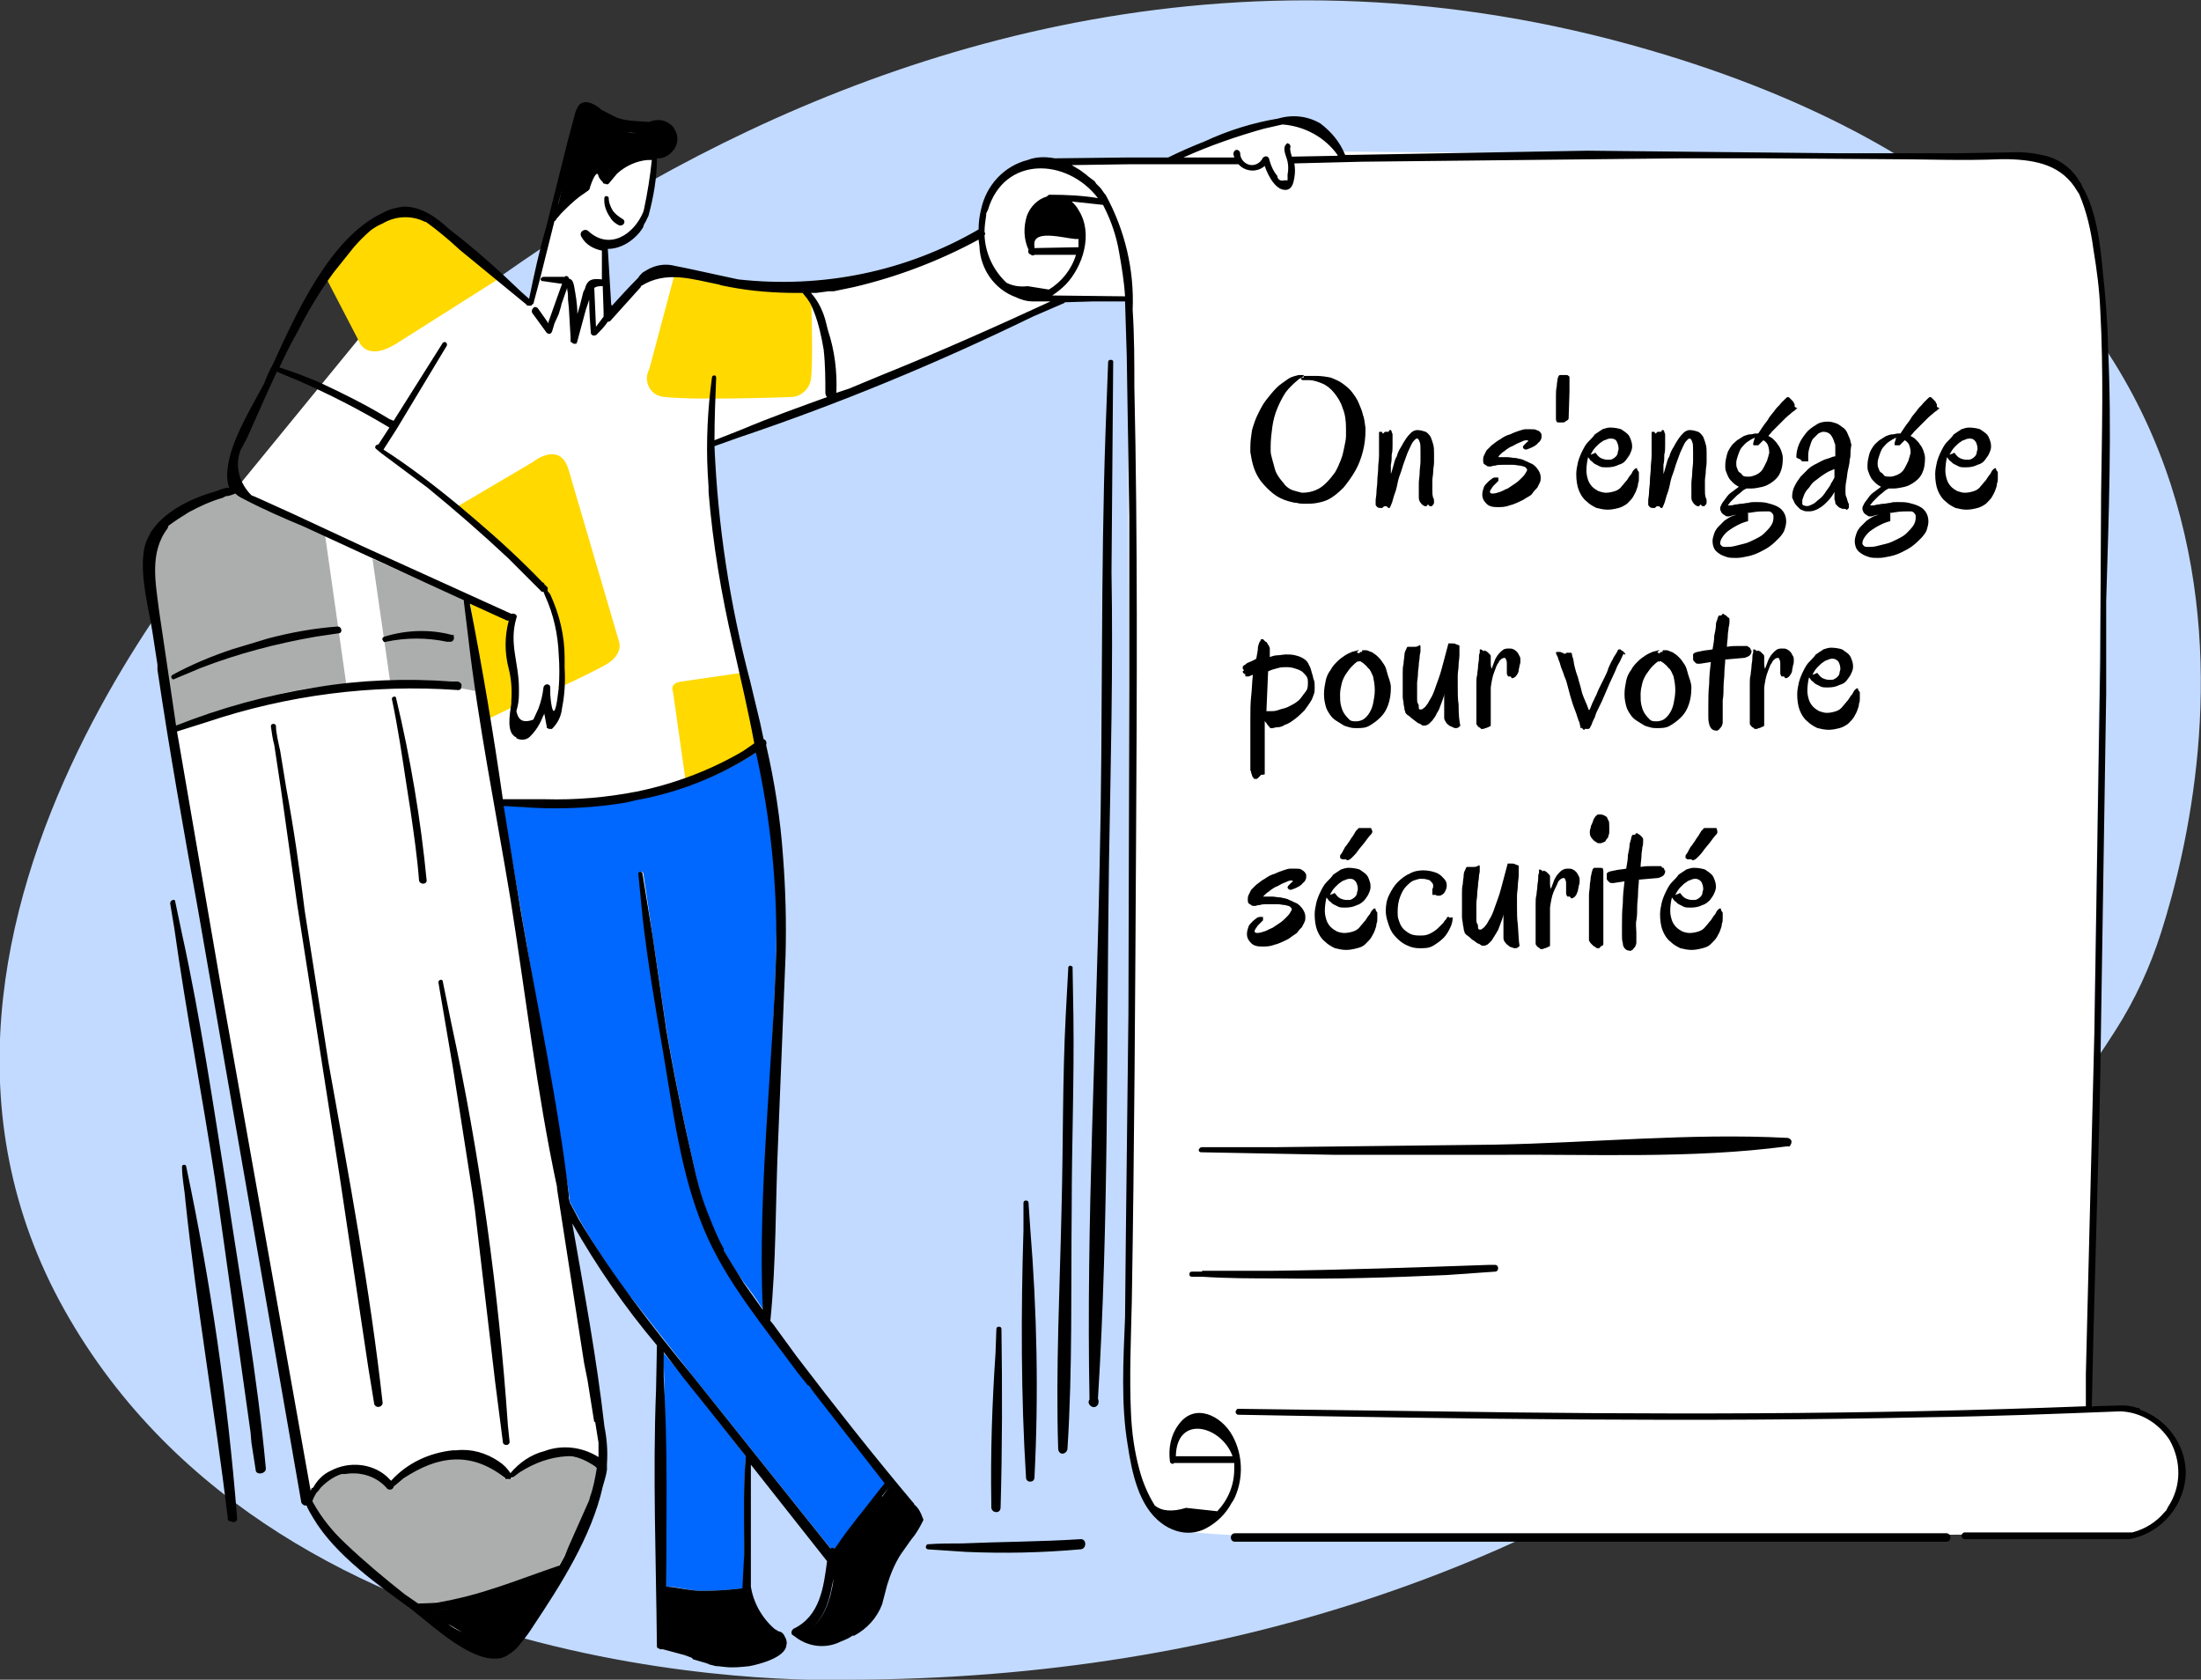<?xml version="1.0" encoding="utf-8"?>
<!-- Generator: Adobe Illustrator 25.4.1, SVG Export Plug-In . SVG Version: 6.00 Build 0)  -->
<svg version="1.1" id="Layer_1" xmlns="http://www.w3.org/2000/svg" xmlns:xlink="http://www.w3.org/1999/xlink" x="0px" y="0px"
	 width="260px" height="198.4px" viewBox="0 0 260 198.4" style="enable-background:new 0 0 260 198.4;" xml:space="preserve">
<rect x="0" y="0" width="260" height="198.4" fill="#333333" stroke="none"/>
<style type="text/css">
	.st0{fill:#C2DAFF;}
	.st1{fill:#FFFFFF;}
	.st2{fill:#ACADAD;}
	.st3{fill:#FFD900;}
	.st4{fill:#0067FF;}
</style>
<path class="st0" d="M100,198.4c0,0-66.4,2.7-92.4-43.7s22.6-97,22.6-97S99.8-21.8,194.8,5.9c79,23,66.8,84.4,60.5,104.2
	c-1.3,4.1-3.1,8-5.4,11.6C238.3,140,193.9,198.3,100,198.4L100,198.4z"/>
<path class="st1" d="M69,12.9l-6.3,22.8l-0.8-0.3l-9.2-8L28,57.6c0,0-9.3,2.5-10.5,7.2L18,69l18.2,108l1.8,3l11.6,10.2l7.6,4.8H59
	l1.8-1.3l6-9.1l4.4-10.4v-1.9L67,142.6l23-54.5c0,0-7-27.6-6.2-35.9l13.3-4.5L126.6,35l6.6,0.1l0.3,97.4
	c-0.7,17.5-0.3,31.5-0.3,31.5s-1.2,16,7.8,17c7,0.6,14,0.7,21,0.5l89.2-0.3c0,0,7.1-0.8,6.4-9c0,0-0.7-4.4-7.3-6l-3.5-0.1l1.7-123.8
	c0,0,0.2-13.7-2.4-19.3s-8.7-4.4-8.7-4.4l-79.2-0.7c0,0-1.5-5.4-8.9-3c-3.6,1-7,2.3-10.4,3.8l-14.2,0.5l-4,0.2
	c-3.3,1.2-5.3,4.5-4.9,8c0,0-13.8,8.6-28.5,6.1l-8.4-1.8c0,0-2.2-0.6-4.5,2.2l-2.6,3.5l-0.2-8.1c0,0,5.4,0,6-11L69,12.9z"/>
<path class="st2" d="M46.1,80.6c3.7,0,7.3,0.4,10.9,1.2l-2-10.9L44,66L46.1,80.6z M38.4,63.2l-10.6-4.9c-8,1.8-10.5,6.7-10.5,6.7
	l3.6,21.4c6.2-3.2,13-5.1,20-5.6L38.4,63.2z"/>
<path class="st3" d="M38.4,32.6l4,7.7c0,0,0.8,2.5,4.4,0.3l12-7.6L51,26c0,0-3-2.5-7.3,0.6L38.4,32.6 M53.9,59.9l9-5.3
	c0,0,3.3-2.7,4.3,1l5.9,20.1c0,0,0.7,1.6-1.7,2.9s-5.5,2.7-5.5,2.7s2.2-3.6-1.2-11.6L53.9,59.9 M55.4,70.4l4.8,2.8
	c-0.2,2.3,0.1,4.6,0.7,6.8l-0.1,3.4l-3.1,1.5L55.4,70.4 M79.9,31.6l-3.2,12c-0.6,1.1-0.2,2.4,0.8,3c0.4,0.2,0.8,0.3,1.2,0.3
	c3.4,0.4,14.7,0,14.7,0c1.2,0,2.3-1,2.4-2.2c0.3-2.2,0-10,0-10S81,32.5,79.9,31.5 M81,92.3l-1.5-10.6c0,0-0.5-1,1-1.2l7.6-1.1
	l1.3,8.2C89.4,87.6,86,92,81,92.3"/>
<path class="st4" d="M62.7,114.4l-3.3-19.3c2.7,0.3,5.3,0.3,8,0.1c2.6-0.1,5.2-0.3,7.8-0.8c5.1-0.9,10-2.8,14.4-5.7
	c0.7,3,1.2,6,1.6,9.1c0.9,7.8,0.5,15.7,0.1,23.5l-0.7,17.2c-0.2,5.3-0.6,10.7-0.5,16.1c-0.7-1.1-1.4-2.1-2.2-3.1
	c-1.5-2.1-2.8-4.3-3.8-6.7c-1-2.4-1.7-4.9-2.2-7.4c-1.2-5.3-2.3-10.6-3.2-16L76,103.2c0-0.3-0.5-0.3-0.5,0c0.4,5.5,1.3,11,2.2,16.5
	c0.9,5.5,1.9,11.1,3,16.6c0.5,2.5,1.2,5,2,7.5c0.9,2.4,2,4.6,3.4,6.7c3,4.6,6.3,9,9.6,13.2c2.9,3.9,5.9,7.7,9,11.5l-3.3,4.3
	c-1,1-1.9,2.2-2.7,3.4c-0.2-0.1-0.4,0-0.5,0.1l-16.4-20.5l-8.3-10.6c-2.3-3.2-4.4-6.5-6.2-10c-0.2-2.1-0.7-4.3-1-6.5l-1.2-7.2
	L62.7,114.4L62.7,114.4z M88.1,172c-0.3,3.3-0.1,6.8-0.2,10.1v5.5c-0.1,0-0.1,0-0.2,0c-1.6,0.2-3.2,0.3-4.8,0.3
	c-1.4,0-2.8-0.5-4.2-0.5l-0.2-11c0-5.6,0.2-11.2-0.2-16.7l2.5,3L88.1,172L88.1,172z"/>
<path class="st2" d="M70.7,173.4c-0.2,1.3-0.5,2.6-1,3.8c-1.1,2.7-2.3,5.3-3.7,7.8c-2.8,0.8-5.3,2.2-8,3c-2.8,0.8-5.8,1.3-8.7,1.4
	l-1.6-1.1c-2.4-1.9-4.8-3.9-7-6c-1.6-1.4-2.9-3.1-4-5c0.7-1.6,2.1-2.7,3.7-3.2c1.9-0.4,3.9,0.2,5.2,1.6c0.2,0.2,0.5,0.3,0.7,0.1
	c0,0,0.1-0.1,0.1-0.1c2-1.7,4.1-3.3,6.8-3.5c1.1-0.1,2.2,0.1,3.2,0.4c1.2,0.5,2.3,1.1,3.2,2c0.2,0.2,0.5,0.2,0.7,0
	c0.1,0,0.1,0,0.2,0c1.4-1.2,3-2.1,4.8-2.5C67.2,171.7,69.1,172.2,70.7,173.4L70.7,173.4z"/>
<path d="M46.8,82.5c0-0.4-0.6-0.2-0.5,0.1c0.7,3.3,1.2,6.7,1.7,10l0.5,3.2c0.4,2.8,0.8,5.5,1,8.2c0.1,0.5,0.9,0.5,0.9,0
	C49.7,96.8,48.5,89.6,46.8,82.5z M39.9,74c-2.8,0.2-5.5,0.7-8.2,1.4l-4.3,1.3c-2.4,0.8-4.8,1.8-7,3c-0.4,0.2,0,0.7,0.2,0.5l3.1-1.3
	c4.4-1.7,9-2.9,13.6-3.7l2.7-0.4C40.5,74.8,40.4,74,39.9,74z M118.3,157c0-0.2-0.1-0.3-0.3-0.3c-0.2,0-0.3,0.1-0.3,0.3l-0.1,2.8
	c-0.4,5.9-0.6,11.8-0.5,17.7v0.5c0,0.3,0.2,0.6,0.6,0.6c0.3,0,0.5-0.2,0.5-0.6C118.4,171,118.4,164,118.3,157L118.3,157z
	 M131.2,42.5c-0.2,0-0.3,0.1-0.3,0.3c0,0,0,0,0,0l-0.3,8c-0.6,17-0.3,34.2-0.7,51.3c-0.4,21-1.6,42.2-1.2,63.2
	c-0.2,0.3-0.1,0.6,0.2,0.8c0.3,0.2,0.6,0.1,0.8-0.2c0.1-0.2,0.1-0.5,0-0.7c1.3-21,1-42.2,1.3-63.2c0.2-11.5,0.5-23,0.3-34.4
	l0.2-24.9C131.5,42.6,131.4,42.5,131.2,42.5C131.2,42.5,131.2,42.5,131.2,42.5z M36,107.6c-0.6-4.9-1.3-9.8-2.2-14.6l-0.7-4.3
	c-0.2-0.9-0.5-2.2-0.5-2.9c0-0.2-0.1-0.3-0.3-0.3c-0.2,0-0.3,0.1-0.3,0.3c0.1,0.7,0.2,1.5,0.4,2.2l0.8,5.3l1.9,13.5l5,32l3.4,22.7
	l0.7,4.3c0,0.1,0.1,0.2,0.2,0.3c0.3,0.2,0.8,0,0.8-0.4c-1.5-13.5-4-26.8-6.4-40.2L36,107.6z M141.6,135.8c0,0.2,0.1,0.3,0.3,0.3l0,0
	l15.7,0.3h19c11.3-0.1,23.2,0.5,34.5-1c0.1,0,0.2,0,0.3,0c0,0,0.1-0.1,0.1-0.1c0,0,0-0.1,0-0.1c0,0,0.1-0.1,0.1-0.1c0,0,0-0.1,0-0.1
	c0.1-0.3-0.1-0.5-0.4-0.6c0,0-0.1,0-0.1,0c-11.4-0.6-23.2,0.6-34.6,0.8l-25.9,0.3H142C141.8,135.5,141.7,135.6,141.6,135.8
	L141.6,135.8L141.6,135.8z M22,137.8c0-0.3-0.5-0.3-0.5,0c0,1.4,0.3,2.6,0.4,4c1.3,12.4,3.5,25,5,37.4c0,0.1,0,0.2,0,0.3
	c0.1,0.1,0.2,0.2,0.4,0.2c0.4,0.2,0.8,0,0.7-0.5C26.9,165.3,24.9,151.5,22,137.8L22,137.8z M150.9,151c6.7,0.1,13.3-0.1,20-0.4
	l5.7-0.4c0.5,0,0.5-0.8,0-0.8h-0.7c-8.6,0.3-17.2,0.6-25.7,0.7H142v0.1h-1.2c-0.2,0-0.3,0.1-0.3,0.3s0.1,0.3,0.3,0.3h1.2
	c3,0.2,6,0.2,9,0.2L150.9,151z M53.6,75c-0.1,0-0.1,0-0.2,0c-2.6-0.7-5.4-0.6-8,0.2c-0.2,0.1-0.3,0.2-0.2,0.4
	c0.1,0.2,0.2,0.3,0.4,0.2l0,0c2.4-0.5,4.8-0.5,7.2,0h0.4c0.3,0,0.5-0.3,0.4-0.6C53.6,75.2,53.6,75.1,53.6,75L53.6,75z"/>
<path d="M252.8,166.5c0-0.1-0.1-0.2-0.2-0.2c0,0-0.1,0-0.1,0c-0.6-0.2-1.2-0.3-1.8-0.3c0,0-0.1,0-0.1,0l-3.5,0.1l0.2-8.8l0.7-25.4
	l0.1-5l0.7-45V71c0.3-10.1,0.7-20.3,0.2-30.4v-0.5c-0.1-2.7-0.3-5.3-0.6-8c-0.3-3.4-0.8-7.4-2.5-10.2v-0.1l-0.2-0.3
	c-0.8-1.4-2.1-2.5-3.7-3c-1.5-0.4-3-0.6-4.6-0.5l-6,0.1h-14.6l-29.3-0.3l-28,0.5h-0.6c-0.6-1.5-1.6-2.7-2.9-3.7
	c-1.5-0.9-3.3-1.1-5-0.6c-3,0.5-5.9,1.4-8.7,2.7c-1.5,0.6-2.9,1.2-4.3,1.9h-4.6l-8.8,0.1c-1.1-0.2-2.2-0.2-3.2,0.2
	c-2.8,0.7-4.9,3-5.5,5.8c-0.2,0.8-0.3,1.6-0.3,2.4c-8.6,5-18.5,7-28.4,5.9l-6-1.3c-0.5-0.1-1-0.2-1.5-0.3c-1.1-0.3-2.3-0.1-3.3,0.5
	c-0.2,0.1-0.3,0.2-0.5,0.3c-0.2,0.2-0.4,0.4-0.5,0.6c-1.1,1.1-2.1,2.2-3.1,3.3c0,0-0.1-0.1-0.1-0.1l-0.4-6.6c1.1,0,2.2-0.5,3-1.2
	c0.5-0.4,0.9-0.9,1.2-1.4v-0.1c0.1-0.3,0.3-0.5,0.4-0.8l0.2-0.4c0.6-2.2,1-4.5,1-6.8h0.2c0.5,0,0.9-0.2,1.3-0.5
	c0.1-0.1,0.3-0.3,0.4-0.4c0.6-0.7,0.7-1.7,0.2-2.5c-0.1-0.2-0.3-0.5-0.5-0.6c-0.5-0.4-1.1-0.6-1.7-0.5c-0.3,0-0.5,0.1-0.8,0.2
	c-3.8-0.2-3.4-0.3-5.6-1.4c-0.7-0.6-1.9-1.4-2.7-0.6c-0.3,0.4-0.5,1-0.6,1.5l-0.8,3l-0.4,1.6l-2.1,8.4c-0.8,2.7-1.4,5.5-2,8.4
	l-0.9-0.8c-2.7-2.6-5.5-5.1-8.5-7.4c-1.5-1.4-3.3-2.7-5.4-2.7c-0.8,0.1-1.7,0.3-2.4,0.7C39,28,35,37,32.2,43.1
	c-0.4,0.7-0.7,1.4-1,2.2c-1.6,3-4,6.9-4.3,10c-0.1,0.5-0.1,1.1,0,1.6c0,0.2,0.1,0.5,0.2,0.7c-0.5,0-1,0.2-1.5,0.4
	c-2.9,0.8-6,2.3-7.6,4.6c-0.2,0.2-0.3,0.5-0.4,0.7c-0.3,0.5-0.5,1.1-0.6,1.7c-0.5,3.1,0.6,7,1,9.6l0.6,3.9v0.6
	c1.4,9.5,3.1,19,4.8,28.4l12.2,70c0.1,0.2,0.4,0.4,0.6,0.3c0.2,0.5,0.5,1,0.8,1.5c2.6,4.4,7.8,8,11.5,10.7l0.5,0.4
	c2.5,2,6.6,5.7,9.6,5.5c0.2,0,0.5,0,0.7-0.1l0.3-0.1l0.2-0.1c0.7-0.4,1.3-0.9,1.7-1.5c0.6-0.7,1.1-1.4,1.6-2.2
	c3-4.5,6.8-10.4,8.1-16.3c0.2-0.7,0.4-1.3,0.5-2c0-0.1,0-0.2,0-0.3v-0.4c0.1-1.5,0-2.9-0.3-4.4c-0.9-8-2.4-16-3.8-24
	c2.9,5.1,6.2,9.9,10,14.4l-0.1,5.2c-0.4,10,0,20.2,0.1,30.3c0,0,0,0.1,0,0.1c0,0.1,0.1,0.1,0.1,0.2c0.1,0,0.1,0,0.2,0
	c0,0,0,0.1,0,0.1c0.1,0,0.1,0,0.2,0c0.1,0,0.1,0,0.2,0l2.6,0.7l0.8,0.3l0.2,0.2l0.7,0.2c0.3,0.1,0.7,0.2,1,0.3l0.2,0.1l0.8,0.2h0.2
	l0.9,0.1c0.9,0.1,1.9,0,2.8-0.1c1.1-0.2,4.3-1,4.4-2.5c0.1-0.3,0-0.7-0.2-1c-0.1-0.3-0.4-0.6-0.7-0.6c-0.2-0.1-0.3-0.2-0.5-0.3
	c-1.5-1.3-2.5-3.1-2.8-5v-0.5c0-1,0-2,0-3v-6.1V173l9,11.4c-0.4,3-0.8,6.5-4,8c-0.2,0.2-0.3,0.5-0.1,0.7l0.3,0.2
	c1.5,1.2,3.6,1.5,5.4,0.6c0.5-0.2,1-0.4,1.4-0.7h0.2c1.5-0.8,2.7-2.1,3.3-3.7c0.2-0.8,0.4-1.5,0.6-2.3c0.4-1.3,0.9-2.5,1.6-3.6
	l1.2-1.7c0.6-0.7,1-1.4,1.4-2.2c0.1-0.1,0.1-0.3,0-0.4c-0.2-0.6-0.5-1.2-1-1.6c0-0.1-0.1-0.2-0.2-0.3c-4.7-5.6-9.2-11.3-13.7-17.2
	l-2.7-3.7L91,156c0.7-6.9,0.6-14,0.9-20.8l0.9-22.4c0.1-3.9,0-7.7-0.3-11.6c-0.3-4.4-1-8.9-2-13.2c0.1-0.3,0-0.6-0.3-0.7l-0.4-1.9
	l-1.2-5c-2.4-9.1-3.8-18.3-4.2-27.7l2.8-1c11.9-4,23.5-8.8,34.8-14.3l3.7-1.6c0,0,0.1-0.1,0.1-0.1l3.4-0.1h3.7l0.2,6.4l0.3,19v20
	l-0.1,38.6l-0.3,26l-0.1,10c-0.2,5-0.5,10.2,0.3,15c0.5,3.3,1.3,7.3,4,9.3c0.5,0.4,1.1,0.7,1.7,0.9c1.2,0.4,2.5,0.3,3.6-0.3
	c1.3-0.7,2.3-1.7,3-3l0.2-0.3l0.2-0.4c1-2.3,0.9-5-0.3-7.2c-1.3-2.4-4.5-4-6.4-1.3c-0.9,1.2-1.2,2.8-1,4.3c0,0.2,0.2,0.3,0.3,0.3
	c0.1,0,0.1,0,0.2-0.1c0.1,0,0.1,0,0.2,0h6.8c0,0,0.1,0,0.1,0v0.7c0,1.9-0.7,3.6-2,5l-3.7-0.4c-1.6,0.5-2.9,0.4-3.7-0.3
	c-0.8-1.3-1.4-2.7-1.8-4.2c-0.6-2.2-0.9-4.4-1-6.7c-0.2-4.4,0-8.8,0.1-13.2c0.3-18,0.4-36,0.5-54.1c0.1-18,0.2-36-0.2-53.9
	c0-3,0-6-0.2-9.1c0.2-4.7-0.9-9.4-3.2-13.6l-0.1-0.1l-0.5-0.7c-0.2-0.2-0.3-0.3-0.5-0.5l-0.2-0.3c-0.3-0.2-0.5-0.4-0.8-0.6l-0.1-0.1
	c-0.3-0.2-0.5-0.4-0.8-0.6c-0.3-0.2-0.7-0.4-1-0.6l6.8-0.1h12.9c0.8,0.9,2.2,1,3.1,0.2c0.4,1.2,1.4,3.1,2.7,2.8
	c0.6-0.2,0.7-0.9,0.8-1.4c0.1-0.6,0.1-1.1,0-1.7l8-0.2l37.7-0.4h9.7l14.5,0.1c4.5,0,9.1,0.2,13.6,0h0.8c3.4,0.1,6.4,0.7,8.2,3.8
	l0.2,0.3c0.9,2.1,1.4,4.3,1.7,6.6c0.4,2.4,0.7,4.7,0.8,7.1c0.4,7.2,0.2,14.5,0.1,21.7l-0.1,19.8l-0.7,44.1l-1,40.1v3.8
	c-25.7,1-51.4,1-77,0.6l-23.2-0.3c-0.2,0.1-0.3,0.4-0.2,0.5c0,0.1,0.1,0.1,0.2,0.2c27.1,0.5,54.2,0.9,81.3,0.3
	c7.7-0.1,15.3-0.4,23-0.7c2.4,0.1,4.5,1.4,5.8,3.4c1.4,2.5,1.4,5.5-0.2,7.9l-0.2,0.4l-0.2,0.2c-1,1.2-2.3,2-3.8,2.4
	c-0.1,0-0.2,0-0.3,0h-19.5c-0.2,0-0.4,0.2-0.4,0.4c0,0.2,0.2,0.4,0.4,0.4h19.2c0.1,0,0.1,0,0.2,0c3.9-0.7,6.7-4.1,6.7-8
	C258.1,170.5,255.9,167.6,252.8,166.5L252.8,166.5z M151.7,21.3c-0.3,0.1-0.7,0-0.8-0.4c0,0,0-0.1,0-0.1c-0.5-0.6-0.8-1.3-1-2.1
	c-0.1-0.2-0.3-0.3-0.5-0.2c-0.1,0-0.1,0.1-0.2,0.1c-0.3,0.7-1.1,1.1-1.8,0.8c-0.5-0.2-0.9-0.7-0.9-1.3c0-0.2-0.2-0.4-0.4-0.4
	c-0.2,0-0.4,0.2-0.4,0.5l0,0c0,0.1,0.1,0.3,0.1,0.4h-6c3.1-1.4,6.3-2.5,9.5-3.4l2.2-0.5c2.6,0.2,5,1.5,6.5,3.6v0.1l-5.4,0.1
	c-0.1-0.3-0.2-0.7-0.2-1c0.1-0.2,0-0.4-0.1-0.5c0,0-0.1,0-0.2-0.1c-0.8,0.5-0.1,1.6,0,2.2c0.1,0.5,0.1,1,0,1.5v0.7c0,0-0.1,0-0.1,0
	C151.9,21.3,151.8,21.3,151.7,21.3z M84.4,52c0-2.5,0.1-4.9,0.2-7.4c0-0.4-0.5-0.3-0.5,0c-0.5,3.7-0.7,7.5-0.5,11.3l0.1,1.6v0.6
	c0.5,6.1,1.5,12.1,2.9,18.1c0.9,4,1.8,7.8,2.5,11.6l-1.3,0.9c-3.9,2.3-8.2,3.9-12.6,4.8c-3.6,0.7-7.2,1-10.8,0.9h-5
	C58.3,86.7,57,79,55.5,71.3l4.4,2c0.1,0,0.1,0,0.2,0c-0.5,1.9-0.5,3.8,0,5.7c0.3,1.2,0.4,2.5,0.3,3.8v0.3c-0.2,1.4-0.6,3.5,0.6,4
	c0,0,0,0.1,0,0.1c0.6,0.3,1.3,0.2,1.7-0.3c0.6-0.6,1.1-1.4,1.4-2.2l0.2-0.4l0.3,1.6c0,0,0,0.1,0,0.1h0.1c0.1,0.1,0.1,0.1,0.2,0.1
	c0,0,0.1,0,0.1,0c0.1,0,0.1,0,0.2,0c0.7-0.7,1.1-1.5,1.2-2.5c0.3-1.5,0.4-3.1,0.3-4.7v-1.2c0-2.6-0.6-5.1-1.7-7.5l-0.3-0.4
	c0,0,0-0.1,0-0.1c0-0.1,0-0.2,0-0.3L64.3,69c0-0.1-0.1-0.2-0.2-0.2c-2.5-2.6-5.1-5-7.8-7.3l-2-1.7c-2.9-2.4-5.9-4.7-9-6.7l1.6-2.5
	l5.9-9.8c0-0.2,0-0.3-0.2-0.4c-0.1,0-0.2,0-0.3,0.1l-5.8,9.2L46,49.5c-2.6-1.6-5.4-3-8.2-4.3c-1.6-0.7-3.2-1.3-4.8-1.8
	c0.7-1.5,1.4-2.9,2.2-4.3c1.2-2.4,2.6-4.7,4.2-6.9c0.8-1,1.6-2,2.4-3c0.6-0.7,1.3-1.4,2-2c0.4-0.3,0.9-0.6,1.4-0.8
	c1.5-0.9,3.4-1,5-0.2h0.1c1.4,1,2.7,2.1,4,3.3l7.8,6.4l0.2,0.2c0.1,0,0.1,0,0.2,0c0.1,0,0.2,0,0.3,0c0,0,0-0.1,0-0.1
	c0.1,0,0.1-0.1,0.2-0.1l0.8-3l1.7-6.8c0.1,0,0.2-0.1,0.2-0.2l0.6-0.7c0.7-0.7,1.4-1.4,2.2-2l1-0.7c0.1-0.1,0.2-0.2,0.2-0.4
	c0.5-1.5,0.9-1.9,1-1.3c0.1,0.3,0.3,0.5,0.5,0.7c0,0.1,0.1,0.2,0.2,0.2c0,0,0.1,0,0.1,0c0.1,0.1,0.3,0.1,0.4,0l1-1.2
	c1-0.9,2.3-1.5,3.6-1.6H77c-0.2,1.9-0.5,3.8-0.9,5.7L76,25c-1.1,2.7-4,4.6-6.5,2.3c-0.4-0.4-1.2,0.1-0.8,0.7
	c0.5,0.9,1.4,1.4,2.4,1.6V33c-1-0.1-1.7-0.1-2,1.1l-0.2,0.4l-0.4,1.6l-0.3,1V37c0-1.1-0.2-2.2-0.4-3.3c-0.1-0.4-0.2-0.7-0.6-0.8
	c0-0.2-0.2-0.3-0.3-0.3c-0.1,0-0.1,0-0.2,0.1h-0.2c-0.3,0-0.5,0-0.8,0h-1.5c-0.1,0-0.3,0.1-0.3,0.2c-0.1,0.1,0,0.2,0.1,0.3
	c0,0,0.1,0,0.1,0l2.1,0.3h0.2l-1,2.8L64.8,38v0.2l-1.2-1.7c-0.1-0.2-0.4-0.3-0.5-0.2c-0.1,0-0.1,0.1-0.2,0.2c-0.1,0.1-0.1,0.4,0,0.5
	l1.6,2.2c0.1,0.2,0.4,0.3,0.5,0.2c0.1,0,0.1-0.1,0.2-0.2l0.3-1l0.5-1.1l0.3-1V36l0.7-2c0,0.1,0,0.1,0,0.2c0.1,0.4,0.1,0.8,0.1,1.2
	l0.1,1l0.2,3.4v0.4c0,0.1,0,0.1,0,0.2h0.1c0.1,0.1,0.2,0.2,0.3,0.2c0.1,0,0.2,0,0.3,0c0,0,0-0.1,0-0.1c0.1-0.1,0.1-0.1,0.1-0.2
	l1-3.7l0.4-1.2c0,1.3,0.1,2.7,0.2,4c0.1,0.2,0.3,0.3,0.5,0.2c0,0,0.1,0,0.1,0c0.5-0.5,1-1,1.4-1.6c0.1,0,0.2,0,0.3-0.1l3.6-4v-0.1
	c3-1.9,6.1-0.8,9.2-0.2l0.3,0.1l1,0.2c2.6,0.5,5.3,0.7,8,0.7h0.6c0.2,0.2,0.3,0.4,0.5,0.6l0.2,0.3l0.2,0.3c0.7,1.4,1.1,2.9,1.4,4.4
	l0.2,1.1c0.2,1.8,0.2,3.6,0.2,5.1c0,0.2,0.1,0.4,0.2,0.5c-3.3,1.2-6.7,2.4-10,3.8L84.4,52L84.4,52z M95.6,163.7l0.4,0.6l8.5,10.9
	l-0.8,1c-1.6,2.1-3.4,4.2-4.8,6.3l-0.3,0.4c-0.2-0.1-0.3-0.1-0.5,0l-16.3-20.4c-4.9-6-9.6-12-13.5-18.6l-1-1.9l-0.1-0.5v-0.3
	c-1.3-11.3-3.8-22.5-5.7-33.7l-2-12.3l3.4,0.2c3.7,0.2,7.4,0,11-0.6l1.3-0.3c5-0.9,9.8-2.8,14.1-5.6c1.7,7.6,2.5,15.4,2.4,23.2
	c-0.4,14.1-2.2,28.4-1.6,42.6l-2.2-3.1l-1.5-2.4l-0.9-1.5v-0.2c-0.8-1.4-1.4-3-2-4.5c-0.7-1.8-1.2-3.7-1.6-5.6
	c-1.2-5.2-2.3-10.5-3.2-15.8l-1.6-11l-1.2-7.4c0-0.3-0.5-0.3-0.5,0l0.5,5.1c0.6,5.3,1.5,10.6,2.4,15.8c1.2,7,2.1,14.6,4.9,21.2
	c2.5,6,7.1,11.5,11,16.8l1.2,1.5L95.6,163.7z M98.6,193.3l0.5-0.1H99L98.6,193.3z M88.1,172c-0.3,3.4-0.2,6.8-0.2,10.1v1.6l-0.2,3.9
	c-1.6,0.2-3.2,0.3-4.8,0.3c-1.4,0-2.8-0.4-4.2-0.5c0-8.3,0.2-16.6-0.3-24.8v-2.9l2.3,3l3.2,4L88.1,172z M78.7,194.2l1.3,0.2
	L78.7,194.2z M88,195.8c0.4-0.1,0.7-0.2,1.1-0.3c0.7-0.2,1.4-0.4,2-0.7c-0.6,0.3-1.3,0.5-2,0.7l-1,0.2L88,195.8z M99,183.5l0.7-0.9
	l-0.8,1L99,183.5z M105,175.7l-0.8,1.1v-0.1L105,175.7z M98.5,186.4c-0.4,2.6-1.1,5.1-3.5,6.5c2.1-1.2,2.9-3.4,3.3-5.7L98.5,186.4z
	 M99.1,193.1c0.5-0.2,0.9-0.4,1.3-0.7C100,192.7,99.6,192.9,99.1,193.1z M70.3,167.9l0.4,2.5v1.7c-1.9-1.2-4.3-1.5-6.4-0.7
	c-1.6,0.4-3,1.4-4,2.6c-0.4-0.6-0.8-1-1.4-1.4c-1.5-1-3.2-1.5-5-1.3h-0.4c-2.8,0.3-5.4,1.5-7.3,3.6c-0.2-0.2-0.3-0.3-0.5-0.5
	c-1.8-1.6-4.5-1.8-6.6-0.7c-0.9,0.4-1.6,1.1-2.1,2l-0.2,0.1l-0.1,0.3l-10.5-59l-5-29l-0.3-1.7l3.5-1.1c9.5-3.2,19.6-4.5,29.6-3.8
	c0.1,0,0.1,0,0.2,0c0.2,0,0.3-0.2,0.3-0.4c0.1-0.3-0.1-0.5-0.4-0.6c0,0-0.1,0-0.1,0h-0.6c-5.4-0.4-10.8-0.2-16.2,0.7
	c-5.6,0.9-11.1,2.4-16.4,4.5l-2-13.5c-0.4-3.3-1.2-6.9,1-9.8l0.1-0.3c0.8-0.6,1.6-1.1,2.4-1.6c1.3-0.7,2.6-1.3,4-1.7l0.4-0.2
	c0.4,0,0.8-0.2,1.1-0.3c0.3,0.3,0.7,0.5,1.1,0.7c2.3,1.2,4.6,2.2,7,3.2L50,68.7l4.8,2.2c0,0.1,0,0.1,0,0.2l0.5,4.1
	c1.2,10.4,3.3,20.7,5,31c1.8,11.3,3.1,22.8,5.5,34c0,0.1,0,0.1,0,0.2L69,161l0.4,2l0.8,5L70.3,167.9z M69.6,177.2l-2.4,5.4l-0.5,1.2
	l-0.6,1.1c-5,1.7-9.4,3.6-14.6,4.4l-2.1,0.1l-1.6-1.1c-2.4-1.9-4.8-3.9-7-6c-1.5-1.4-2.8-3-3.8-4.8l-0.1-0.2c0.1-0.3,0.3-0.7,0.5-1
	l0.2-0.2l0.3-0.4c0.7-0.7,1.5-1.3,2.5-1.6h0.4c1.8-0.3,3.7,0.3,4.9,1.7c0.2,0.2,0.5,0.2,0.7,0c0,0,0.1-0.1,0.1-0.2l1.2-1
	c3.9-2.6,7.9-3.3,12,0c0,0,0,0.1,0,0.1h0.1c0.1,0,0.1,0,0.2,0c0,0,0.1,0,0.1,0c0.1,0,0.1,0,0.2,0c0-0.1,0.1-0.1,0.1-0.2
	c0.1,0,0.1,0,0.2,0l0.8-0.6c1.7-1.1,3.6-1.8,5.6-1.9h0.4c0.9,0.1,1.8,0.5,2.6,1l0.3,0.2l0.2,0.2c-0.2,1.2-0.4,2.3-0.8,3.4
	L69.6,177.2L69.6,177.2z M53.2,190L53.2,190c-0.8,0.1-1.8,0.2-2.7,0.1C51.4,190.2,52.3,190.1,53.2,190z M50.5,190.2l2.2,1.5
	l-2.1-1.5H50.5z M52.9,191.8l1.7,1C54,192.5,53.4,192.2,52.9,191.8z M29.2,51.7l2-4.5l1.5-3.3l2.4,1c3.7,1.6,7.4,3.5,10.9,5.6
	l-1.3,2c-0.3,0-0.5,0.3-0.3,0.5l0.6,0.5l5.5,4.1c3.3,2.7,6.4,5.4,9.5,8.3l4,4c0.1,0,0.1,0,0.2,0l0.2,0.5c1,2.2,1.5,4.5,1.6,6.9
	c0.1,1.3,0.1,2.7,0,4l-0.2,1.5c-0.4,2.4-0.7,0.6-0.8-0.8v-0.8c0-0.5-0.7-0.5-0.8,0c-0.1,0.9-0.3,1.7-0.6,2.5L63,85
	c-1.4,0.5-1.8-0.1-2-1c0.2-0.7,0.3-1.3,0.3-2v-0.5c0-0.1,0-0.1,0-0.2c0-3-1.2-5.3-0.3-8.3l0,0c0.2-0.4-0.3-0.6-0.6-0.5L43,64.6
	l-8.6-4l-4.2-1.9l-0.5-0.2c-1.4-1.4-2-3.4-1.3-5.3L29.2,51.7L29.2,51.7z M68.7,13.5l-0.4,1.6l-0.8,2.8l-1.5,6l-0.1,0.4l0.1-0.5
	l1.6-6l0.7-2.7L68.7,13.5L68.7,13.5z M71.2,19.5v-0.1V19.5z M74.5,18.1c-0.3,0.1-0.7,0.3-1,0.5C73.8,18.4,74.2,18.2,74.5,18.1
	L74.5,18.1L74.5,18.1z M76.5,15.5c-0.6,0.2-1.3,0.3-2,0.2l-0.4-0.1h0.4C75.2,15.8,75.8,15.8,76.5,15.5
	C76.5,15.6,76.5,15.5,76.5,15.5z M71.5,14.2l-1-0.7L71.5,14.2z M70.4,38.6L70.2,34c0.3-0.2,0.6-0.2,0.9-0.2h0.1l0.1,3v0.6
	C71,37.8,70.7,38.2,70.4,38.6z M96.4,34.6l1.5-0.2h0.6l2.4-0.5c5.1-1.2,10.1-3.1,14.7-5.6l0.1,0.8c0.1,2.7,1.8,5.1,4.3,6
	c0.6,0.3,1.3,0.5,2,0.5c0.1,0,0.3,0,0.4,0h1.7c-6.5,3-13,5.9-19.7,8.6l-4.1,1.7l-1.5,0.5c0.1-2.5-0.2-5-1-7.4l-0.2-0.8
	c-0.3-1.3-0.9-2.6-1.8-3.6C95.8,34.6,96.4,34.6,96.4,34.6z M127.4,28.2c0,0.3,0,0.7,0,1l-5.2,0.1v-0.2c-0.4-2.4,4.5-0.6,5.3-0.9
	H127.4z M124,23c-0.1,0-0.3,0.1-0.3,0.2c-1.1,0.3-2,1.2-2.4,2.3c-0.4,1.3-0.4,2.7,0.2,4c-0.1,0.2,0,0.4,0.1,0.5c0,0,0.1,0,0.2,0.1
	c0.1,0.1,0.3,0.1,0.4,0h4.9c-0.5,1.7-1.7,3.2-3.2,4.1l-2.5-0.4c-0.9,0.1-1.7,0-2.5-0.4c-1.6-1.5-2.5-3.5-2.6-5.6
	c0.1-0.1,0.1-0.3,0-0.4c0-0.7,0.1-1.3,0.2-2v-0.2l0.2-0.4c1.9-6.4,9.3-6.2,13-1.4C127.9,23.1,126,23,124,23z M132.2,29.8
	c0.3,1.7,0.6,3.5,0.7,5.2l-8.6-0.1c0.6-0.4,1.1-0.8,1.6-1.3c2-2.1,3.3-6,1.5-8.8c-0.2-0.4-0.5-0.7-0.8-1l3.7,0.4l0.2,0.4
	C131.3,26.2,131.9,28,132.2,29.8L132.2,29.8z M145.6,172h-6.7C139,167,144.3,168.4,145.6,172z"/>
<path d="M230,181.1h-84.1c-0.3,0-0.5,0.2-0.5,0.5s0.2,0.5,0.5,0.5l0,0h84c0.3,0,0.5-0.2,0.5-0.5s-0.2-0.5-0.5-0.5H230z M73.1,26.6
	L73.1,26.6c0.5,0.2,0.9-0.4,0.5-0.7c-0.5-0.3-0.9-0.6-1.2-1c-0.3-0.5-0.5-1-0.5-1.6c-0.1-0.1-0.3-0.2-0.4-0.1c0,0-0.1,0.1-0.1,0.1
	c-0.1,0.9,0.2,1.7,0.7,2.4C72.3,26.1,72.7,26.4,73.1,26.6z M121.7,175c0.3,0,0.5-0.2,0.5-0.5c0.5-9.8,0.3-19.6-0.5-29.4l-0.2-3
	c0-0.2-0.1-0.3-0.3-0.3c-0.2,0-0.3,0.1-0.3,0.3v3.2c-0.3,9.7-0.3,19.6,0.3,29.2C121.2,174.8,121.4,175,121.7,175z M127.6,181.8
	c-4.6,0.3-9.3,0.3-14,0.5c-1.3,0-2.7,0-4,0.1c-0.2,0-0.4,0.5,0,0.6l4.5,0.3c4.5,0.2,9,0.1,13.5-0.3
	C128.4,183,128.4,181.7,127.6,181.8L127.6,181.8z M53.3,120.8l-1-4.9c0-0.3-0.6-0.2-0.5,0.2l1.7,10l2.3,14.7l0.3,2.1l2.4,20.4l0.9,7
	c0,0.5,0.8,0.5,0.8,0l-0.2-1.9C58.9,152.4,56.7,136.5,53.3,120.8z M21.5,110.3l-0.8-3.8c0-0.4-0.6-0.2-0.6,0.2l0.5,3
	c1.4,10,3.3,19.7,4.8,29.6l4.2,29.9l0.1,1.2l0.5,3.2c0,0.7,1.3,0.5,1.2-0.2c-1-11-3-22-4.6-32.8C25.2,130.6,23.7,120.3,21.5,110.3
	L21.5,110.3z M125.5,171.7c0.3,0,0.6-0.3,0.6-0.6l0,0c0.6-9.4,0.4-19,0.5-28.4c0-7.6,0.3-15.1,0.2-22.7l-0.1-5.8
	c-0.1-0.1-0.3-0.2-0.4-0.1c0,0-0.1,0.1-0.1,0.1l-0.3,5.6c-0.4,7.6-0.3,15.3-0.5,22.9c-0.2,9.4-0.7,19-0.4,28.4
	C125,171.4,125.2,171.7,125.5,171.7z"/>
<g>
	<path d="M161.3,50.5c0,0.1,0,0.2,0,0.2c0,0.1,0,0.1,0,0.2c0,0.8-0.1,1.6-0.3,2.4c-0.2,0.8-0.5,1.6-0.9,2.3c-0.4,0.7-0.9,1.4-1.4,2
		c-0.6,0.6-1.2,1.1-1.8,1.4c-0.4,0.2-0.8,0.3-1.3,0.4c-0.5,0.1-0.9,0.1-1.4,0.1c-0.3,0-0.7,0-1-0.1c-0.3,0-0.6-0.1-1-0.2
		c-0.7-0.2-1.3-0.5-1.8-0.9c-0.5-0.4-1-0.9-1.4-1.4c-0.4-0.5-0.7-1.1-0.9-1.7c-0.2-0.6-0.3-1.2-0.4-1.8c0-0.1,0-0.2,0-0.3
		c0-0.1,0-0.2,0-0.3c0-0.7,0.1-1.3,0.2-2c0.2-0.7,0.4-1.3,0.7-1.9c0.3-0.6,0.6-1.2,1-1.7c0.4-0.5,0.8-1,1.2-1.4
		c0.4-0.4,0.9-0.7,1.3-1c0.4-0.3,0.9-0.4,1.3-0.5c0.1,0,0.1,0,0.1,0c0,0,0,0,0,0s0,0,0,0c0,0,0,0,0.1,0c0.2,0,0.3,0,0.4,0
		c0.1,0,0.1,0,0.1,0c0,0,0,0,0,0c0,0,0,0-0.1,0c0,0,0,0,0,0c0,0,0,0,0,0c0,0,0,0.1,0,0.1c0,0-0.1,0.1-0.1,0.1c0,0,0,0,0,0
		c0,0,0,0,0,0c0,0,0,0,0,0c0,0,0,0,0,0c-0.1,0.1-0.2,0.1-0.3,0.2c-0.1,0-0.2,0.1-0.3,0.2c-0.5,0.4-1,0.9-1.4,1.4
		c-0.4,0.6-0.7,1.2-1,1.9s-0.5,1.5-0.6,2.2s-0.2,1.6-0.2,2.3c0,0.1,0,0.2,0,0.3s0,0.2,0,0.3c0,0.3,0.1,0.6,0.2,1s0.2,0.7,0.3,1.1
		c0.1,0.4,0.3,0.7,0.5,1c0.2,0.3,0.5,0.6,0.7,0.9c0.3,0.3,0.6,0.5,0.9,0.6s0.7,0.2,1.1,0.3c0.6,0,1.1-0.1,1.6-0.3s0.9-0.5,1.3-0.9
		c0.4-0.4,0.7-0.8,1-1.2c0.3-0.5,0.5-1,0.7-1.5c0.2-0.5,0.3-1,0.4-1.5s0.2-0.9,0.2-1.3c0-0.2,0-0.3,0-0.5c0-0.2,0-0.3,0-0.4
		c0-0.9-0.1-1.7-0.4-2.4c-0.2-0.7-0.6-1.3-1-1.8c-0.4-0.5-0.9-0.9-1.4-1.1s-1-0.4-1.6-0.4c-0.1,0-0.1,0-0.2,0c-0.1,0-0.2,0-0.2,0
		c-0.1,0-0.2,0-0.2,0c-0.1,0-0.1,0-0.1,0c-0.1,0-0.2-0.1-0.2-0.1l0,0c0-0.1,0-0.1,0-0.1l0.1-0.1c0,0,0.1,0,0.1,0c0,0,0.1,0,0.1,0
		c0,0,0,0,0,0s0,0,0-0.1c0,0,0-0.1,0-0.1s0.1,0,0.1,0c0.1,0,0.1,0,0.1,0c0,0,0.1,0,0.1,0c0.1,0,0.1,0,0.2,0c0,0,0.1,0,0.1,0
		c0,0,0.1,0,0.1,0s0.1,0,0.2,0c0.1,0,0.1,0,0.2,0s0.2,0,0.4,0c0.6,0,1.2,0.1,1.7,0.2c0.5,0.2,1,0.4,1.4,0.7c0.4,0.3,0.8,0.6,1.1,1
		c0.3,0.4,0.6,0.8,0.8,1.3c0.2,0.5,0.4,0.9,0.5,1.4C161.2,49.5,161.2,50,161.3,50.5z"/>
	<path d="M169.4,59.3c0,0.1,0,0.2-0.1,0.3c-0.1,0.1-0.1,0.2-0.3,0.2c-0.1,0-0.1,0-0.2-0.1c0,0-0.1-0.1-0.1-0.1c0,0-0.1,0-0.1,0.1
		c0,0-0.1,0.1-0.2,0.1c-0.1,0-0.3-0.1-0.4-0.2c-0.1-0.1-0.2-0.2-0.3-0.4s-0.1-0.3-0.1-0.5c0-0.2,0-0.4,0-0.5c0-0.3,0-0.7,0-1.1
		c0-0.4,0.1-0.8,0.1-1.3c0-0.4,0.1-0.9,0.1-1.3c0-0.4,0-0.8,0-1.2c0-0.5,0-0.9-0.1-1.1c-0.1-0.3-0.2-0.4-0.3-0.4
		c-0.2,0-0.3,0.2-0.5,0.4c-0.2,0.3-0.3,0.6-0.5,1c-0.2,0.4-0.3,0.8-0.5,1.3c-0.2,0.5-0.3,1-0.5,1.5c-0.2,0.5-0.3,1-0.4,1.5
		s-0.3,0.9-0.4,1.3c-0.1,0.4-0.2,0.7-0.3,0.9s-0.1,0.3-0.2,0.3c-0.1,0-0.1,0-0.1,0c0,0-0.1-0.1-0.1-0.1c0,0-0.1-0.1-0.1-0.1
		s-0.1,0-0.2,0c-0.1,0-0.1,0-0.1,0s0,0-0.1,0.1s-0.1,0-0.1,0.1c0,0-0.1,0-0.2,0c-0.1,0-0.3,0-0.4-0.1c-0.1-0.1-0.2-0.2-0.2-0.3
		c0-0.1,0-0.3,0-0.5s0.1-0.6,0.1-1c0-0.4,0.1-0.8,0.1-1.3c0-0.5,0.1-1,0.1-1.5c0-0.5,0.1-1,0.1-1.5s0-1,0-1.5c0-0.2,0-0.4,0-0.6
		c0-0.2,0-0.4,0-0.6c0,0,0-0.1,0.1-0.1c0.1,0,0.2,0,0.2,0c0,0,0.1,0.1,0.1,0.1c0,0,0,0.1,0,0.1c0,0,0,0,0,0c0,0,0,0,0.1,0
		c0,0,0.1-0.1,0.1-0.1c0,0,0.1-0.1,0.1-0.1c0,0,0.1,0,0.1,0h0.1c0.1,0,0.2,0,0.2,0s0.1-0.1,0.1-0.1c0,0,0-0.1,0-0.1s0,0,0.1,0
		c0,0,0.1,0,0.1,0c0,0,0.1,0.1,0.1,0.2c0,0.1,0.1,0.2,0.1,0.3c0,0.1,0,0.3,0,0.4c0,0.2,0,0.5,0,0.9c0,0.4,0,0.7-0.1,1.1
		c0,0.4,0,0.8-0.1,1.2c0,0.4,0,0.8,0,1.1c0.1-0.3,0.2-0.6,0.3-1c0.1-0.4,0.2-0.8,0.4-1.1c0.1-0.4,0.3-0.8,0.5-1.1
		c0.2-0.4,0.4-0.7,0.6-1c0.2-0.3,0.4-0.5,0.6-0.7c0.2-0.2,0.5-0.3,0.7-0.3c0.4,0,0.7,0.1,1,0.2c0.2,0.1,0.4,0.3,0.6,0.6
		c0.1,0.3,0.2,0.5,0.3,0.9c0.1,0.3,0.1,0.7,0.1,1.1c0,0.3,0,0.7,0,1c0,0.4-0.1,0.7-0.1,1.1c0,0.4-0.1,0.7-0.1,1.1c0,0.4,0,0.7,0,1
		c0,0.4,0,0.7,0.1,1C169.4,58.9,169.4,59.1,169.4,59.3z"/>
	<path d="M182.1,51.3c0,0,0,0.1,0,0.1c0,0,0,0.1,0,0.2c0,0.2-0.1,0.5-0.4,0.7c-0.2,0.3-0.6,0.5-1.1,0.7c-0.1,0-0.2,0.1-0.3,0.1
		c-0.1,0-0.2,0-0.3-0.1c-0.1-0.1-0.1-0.1-0.1-0.2c0,0,0-0.1,0.1-0.2c0.1-0.1,0.1-0.1,0.2-0.2c0.1-0.1,0.1-0.1,0.2-0.2
		c0.1,0,0.1-0.1,0.1-0.1c0-0.1,0-0.1-0.1-0.1c-0.1,0-0.3,0-0.5,0.1c-0.2,0.1-0.5,0.2-0.7,0.3c-0.2,0.1-0.5,0.3-0.8,0.4
		c-0.3,0.2-0.5,0.3-0.7,0.5c-0.2,0.1-0.4,0.3-0.5,0.4C177,53.9,177,54,177,54c0,0,0,0,0.1,0h0.3c0.2,0,0.4,0,0.7,0
		c0.3,0,0.6,0.1,1,0.1c0.3,0.1,0.7,0.1,1,0.3c0.3,0.1,0.6,0.3,0.9,0.4c0.3,0.2,0.5,0.4,0.7,0.7c0.2,0.3,0.3,0.6,0.3,0.9
		c0,0.2,0,0.4-0.1,0.6c-0.1,0.2-0.2,0.4-0.3,0.6c-0.2,0.2-0.4,0.4-0.6,0.7s-0.6,0.4-1,0.7c-0.6,0.3-1.2,0.6-1.7,0.7
		c-0.5,0.2-1,0.2-1.4,0.2c-0.6,0-1-0.1-1.3-0.4s-0.5-0.6-0.5-1.1c0-0.3,0.1-0.6,0.2-0.9c0.1-0.2,0.3-0.4,0.5-0.6s0.4-0.3,0.5-0.4
		s0.3-0.1,0.4-0.1c0,0,0.1,0,0.1,0c0,0,0.1,0,0.1,0c0.1,0,0.1,0,0.1,0.1v0.1c0,0,0,0.1,0,0.1s0,0.1,0,0.1c0,0-0.1,0.1-0.2,0.2
		c-0.1,0.1-0.2,0.2-0.3,0.3c-0.1,0.1-0.2,0.2-0.3,0.4c-0.1,0.1-0.2,0.3-0.2,0.4c0,0.1,0.1,0.2,0.3,0.2c0.3,0,0.6-0.1,0.9-0.2
		c0.3-0.1,0.6-0.3,0.9-0.4c0.3-0.2,0.6-0.4,0.9-0.6c0.3-0.2,0.5-0.4,0.7-0.6c0.2-0.2,0.4-0.4,0.5-0.6s0.2-0.3,0.2-0.4
		c0-0.1-0.1-0.2-0.2-0.3c-0.1-0.1-0.3-0.1-0.6-0.2c-0.3,0-0.5-0.1-0.9-0.1c-0.3,0-0.7,0-1.1,0c-0.4,0-0.7,0-1,0.1
		c-0.3,0-0.4,0.1-0.5,0.1c0,0-0.1,0-0.2,0c-0.1,0-0.2,0-0.3-0.1c-0.1-0.1-0.2-0.1-0.3-0.2s-0.1-0.3-0.1-0.5c0-0.1,0-0.3,0.1-0.5
		c0.1-0.2,0.2-0.4,0.3-0.6c0.2-0.2,0.4-0.4,0.6-0.6c0.3-0.2,0.6-0.5,1-0.7c0.4-0.3,0.8-0.5,1.2-0.6c0.4-0.2,0.7-0.3,1-0.4
		c0.3-0.1,0.6-0.2,0.8-0.2s0.4,0,0.6,0c0.3,0,0.6,0,0.7,0.1C181.9,50.9,182,51.1,182.1,51.3z"/>
	<path d="M185.4,45.1c0,0.2,0,0.4,0,0.6c0,0.2,0,0.4,0,0.6l-0.1,3.1c0,0.1,0,0.1-0.1,0.2c-0.1,0.1-0.2,0.1-0.3,0.2
		c-0.1,0.1-0.2,0.1-0.4,0.1c-0.1,0-0.2,0-0.3,0c-0.2,0-0.3,0-0.3-0.1c-0.1-0.1-0.1-0.2-0.1-0.4c0-0.2,0-0.4,0-0.6c0-0.2,0-0.5,0-0.8
		c0-0.4,0-0.8,0-1.2c0-0.4,0-0.8,0.1-1.2c0-0.4,0.1-0.7,0.1-0.9c0.1-0.2,0.1-0.4,0.3-0.4c0,0,0.1,0,0.1,0c0,0,0.1,0,0.1,0
		c0,0,0.1,0,0.1,0c0.1,0,0.1,0,0.2,0s0.1,0,0.2,0s0.1,0,0.1,0c0.1,0,0.2,0.1,0.3,0.2C185.4,44.7,185.4,44.9,185.4,45.1z"/>
	<path d="M193.6,55.8c0,0.1,0,0.2,0,0.3s0,0.2,0,0.4c0,0.2,0,0.4-0.1,0.6c0,0.3-0.1,0.5-0.2,0.8c-0.1,0.3-0.3,0.6-0.4,0.8
		s-0.4,0.5-0.7,0.8c-0.3,0.2-0.6,0.4-1,0.5c-0.4,0.1-0.8,0.2-1.3,0.2c-0.4,0-0.9-0.1-1.3-0.2c-0.4-0.2-0.8-0.4-1.2-0.8
		c-0.4-0.3-0.7-0.8-0.9-1.3c-0.2-0.5-0.3-1.2-0.3-1.9c0-0.5,0.1-0.9,0.2-1.4c0.1-0.4,0.3-0.9,0.5-1.3c0.2-0.4,0.4-0.8,0.7-1.1
		c0.3-0.3,0.6-0.6,0.8-0.9c0.3-0.2,0.6-0.4,0.9-0.6c0.3-0.1,0.6-0.2,0.9-0.2c0.5,0,1,0.1,1.3,0.2c0.3,0.2,0.6,0.4,0.8,0.6
		c0.2,0.2,0.3,0.5,0.4,0.8c0.1,0.3,0.1,0.5,0.1,0.7c0,0.2-0.1,0.5-0.2,0.7c-0.1,0.3-0.3,0.5-0.5,0.8s-0.5,0.5-0.9,0.6
		c-0.4,0.2-0.8,0.3-1.4,0.3c-0.3,0-0.6,0-0.8-0.1c-0.2-0.1-0.4-0.2-0.6-0.3c-0.2-0.1-0.3-0.3-0.5-0.4c-0.1-0.1-0.2-0.3-0.3-0.4
		c-0.1,0.4-0.2,1-0.2,1.6c0,0.4,0.1,0.8,0.2,1.1c0.1,0.3,0.3,0.6,0.5,0.8c0.2,0.2,0.5,0.4,0.7,0.5c0.3,0.1,0.6,0.2,0.9,0.2
		c0.4,0,0.8-0.1,1.1-0.2c0.3-0.1,0.6-0.3,0.8-0.6c0.2-0.2,0.4-0.5,0.6-0.7c0.2-0.3,0.3-0.5,0.5-0.7c0.1-0.2,0.2-0.4,0.3-0.5
		c0.1-0.1,0.2-0.2,0.3-0.2c0,0,0.1,0,0.1,0.1c0,0,0,0.1,0,0.1C193.6,55.7,193.6,55.8,193.6,55.8z M190.3,51.8c-0.1,0-0.3,0-0.5,0.1
		c-0.2,0.1-0.4,0.1-0.6,0.3c-0.2,0.1-0.4,0.3-0.7,0.6c-0.2,0.2-0.4,0.5-0.6,0.9c0.1,0,0.2-0.1,0.3-0.1c0.1,0,0.1-0.1,0.2-0.1
		c0,0,0,0,0.1,0c0.2,0.3,0.4,0.5,0.6,0.6c0.2,0.1,0.5,0.2,0.8,0.2c0.2,0,0.5,0,0.6-0.1c0.2-0.1,0.3-0.2,0.4-0.3s0.2-0.3,0.2-0.4
		c0-0.2,0.1-0.3,0.1-0.5c0-0.3-0.1-0.6-0.2-0.8C190.9,51.9,190.6,51.8,190.3,51.8z"/>
	<path d="M201.6,59.3c0,0.1,0,0.2-0.1,0.3c-0.1,0.1-0.1,0.2-0.3,0.2c-0.1,0-0.1,0-0.2-0.1c0,0-0.1-0.1-0.1-0.1c0,0-0.1,0-0.1,0.1
		c0,0-0.1,0.1-0.2,0.1c-0.1,0-0.3-0.1-0.4-0.2c-0.1-0.1-0.2-0.2-0.3-0.4s-0.1-0.3-0.1-0.5c0-0.2,0-0.4,0-0.5c0-0.3,0-0.7,0-1.1
		c0-0.4,0.1-0.8,0.1-1.3c0-0.4,0.1-0.9,0.1-1.3c0-0.4,0-0.8,0-1.2c0-0.5,0-0.9-0.1-1.1c-0.1-0.3-0.2-0.4-0.3-0.4
		c-0.2,0-0.3,0.2-0.5,0.4c-0.2,0.3-0.3,0.6-0.5,1c-0.2,0.4-0.3,0.8-0.5,1.3c-0.2,0.5-0.3,1-0.5,1.5c-0.2,0.5-0.3,1-0.4,1.5
		s-0.3,0.9-0.4,1.3c-0.1,0.4-0.2,0.7-0.3,0.9s-0.1,0.3-0.2,0.3c-0.1,0-0.1,0-0.1,0c0,0-0.1-0.1-0.1-0.1c0,0-0.1-0.1-0.1-0.1
		s-0.1,0-0.2,0c-0.1,0-0.1,0-0.1,0s0,0-0.1,0.1s-0.1,0-0.1,0.1c0,0-0.1,0-0.2,0c-0.1,0-0.3,0-0.4-0.1c-0.1-0.1-0.2-0.2-0.2-0.3
		c0-0.1,0-0.3,0-0.5s0.1-0.6,0.1-1c0-0.4,0.1-0.8,0.1-1.3c0-0.5,0.1-1,0.1-1.5c0-0.5,0.1-1,0.1-1.5s0-1,0-1.5c0-0.2,0-0.4,0-0.6
		c0-0.2,0-0.4,0-0.6c0,0,0-0.1,0.1-0.1c0.1,0,0.2,0,0.2,0c0,0,0.1,0.1,0.1,0.1c0,0,0,0.1,0,0.1c0,0,0,0,0,0c0,0,0,0,0.1,0
		c0,0,0.1-0.1,0.1-0.1c0,0,0.1-0.1,0.1-0.1c0,0,0.1,0,0.1,0h0.1c0.1,0,0.2,0,0.2,0s0.1-0.1,0.1-0.1c0,0,0-0.1,0-0.1s0,0,0.1,0
		c0,0,0.1,0,0.1,0c0,0,0.1,0.1,0.1,0.2c0,0.1,0.1,0.2,0.1,0.3c0,0.1,0,0.3,0,0.4c0,0.2,0,0.5,0,0.9c0,0.4,0,0.7-0.1,1.1
		c0,0.4,0,0.8-0.1,1.2c0,0.4,0,0.8,0,1.1c0.1-0.3,0.2-0.6,0.3-1c0.1-0.4,0.2-0.8,0.4-1.1c0.1-0.4,0.3-0.8,0.5-1.1
		c0.2-0.4,0.4-0.7,0.6-1c0.2-0.3,0.4-0.5,0.6-0.7c0.2-0.2,0.5-0.3,0.7-0.3c0.4,0,0.7,0.1,1,0.2c0.2,0.1,0.4,0.3,0.6,0.6
		c0.1,0.3,0.2,0.5,0.3,0.9c0.1,0.3,0.1,0.7,0.1,1.1c0,0.3,0,0.7,0,1c0,0.4-0.1,0.7-0.1,1.1c0,0.4-0.1,0.7-0.1,1.1c0,0.4,0,0.7,0,1
		c0,0.4,0,0.7,0.1,1C201.6,58.9,201.6,59.1,201.6,59.3z"/>
	<path d="M207.4,59.3c0.4,0,0.9,0,1.3,0.1c0.4,0.1,0.8,0.2,1.2,0.4s0.6,0.4,0.8,0.7c0.2,0.3,0.3,0.7,0.3,1.1c0,0.3-0.1,0.7-0.2,1
		s-0.4,0.7-0.7,1s-0.6,0.6-1,0.9c-0.4,0.3-0.8,0.5-1.2,0.7c-0.4,0.2-0.9,0.4-1.4,0.5c-0.5,0.1-0.9,0.2-1.4,0.2c-0.4,0-0.8,0-1.1-0.1
		c-0.3-0.1-0.6-0.2-0.9-0.4c-0.3-0.2-0.5-0.4-0.6-0.6s-0.2-0.5-0.2-0.9c0-0.3,0.1-0.6,0.2-0.9s0.3-0.6,0.5-0.8
		c0.2-0.2,0.5-0.5,0.7-0.7c0.3-0.2,0.6-0.4,0.8-0.5c0.3-0.1,0.6-0.2,0.9-0.3c0.3-0.1,0.5-0.1,0.8-0.1c0.1,0,0.2,0,0.2,0
		c0,0,0.1,0,0.1,0.1s0,0,0,0.1s0,0.1,0,0.1c0,0,0,0.1,0,0.2c0,0.1,0,0.1,0,0.2c0,0.1,0,0.1,0,0.2c0,0.1-0.1,0.1-0.2,0.1
		c-0.3,0.1-0.6,0.2-1,0.4c-0.4,0.2-0.7,0.4-1,0.6c-0.3,0.2-0.6,0.5-0.8,0.8s-0.3,0.5-0.3,0.8c0,0.1,0.1,0.2,0.2,0.3
		c0.1,0.1,0.3,0.1,0.5,0.1c0.3,0,0.6,0,1-0.1c0.4-0.1,0.8-0.2,1.2-0.3c0.4-0.1,0.8-0.3,1.2-0.5c0.4-0.2,0.8-0.4,1.1-0.7
		c0.3-0.3,0.6-0.6,0.8-0.9c0.2-0.3,0.3-0.6,0.3-1c0-0.2,0-0.3-0.1-0.4c-0.1-0.1-0.1-0.2-0.2-0.2c-0.1-0.1-0.2-0.1-0.3-0.1
		c-0.1,0-0.2,0-0.2,0c-0.5,0-1,0-1.6,0.1c-0.5,0.1-1,0.1-1.4,0.2c-0.4,0.1-0.8,0.1-1.1,0.2c-0.3,0.1-0.4,0.1-0.4,0.1
		c-0.2,0-0.3,0-0.4-0.1c-0.1-0.1-0.2-0.1-0.3-0.2c-0.1-0.1-0.2-0.2-0.2-0.3c-0.1-0.1-0.1-0.3-0.1-0.4c0-0.1,0.1-0.3,0.2-0.5
		s0.3-0.4,0.5-0.7s0.4-0.5,0.7-0.7c0.3-0.2,0.5-0.4,0.8-0.6c-0.2-0.1-0.5-0.3-0.7-0.5c-0.2-0.2-0.4-0.4-0.5-0.6
		c-0.1-0.2-0.2-0.4-0.3-0.7c-0.1-0.2-0.1-0.5-0.1-0.7c0-0.5,0.1-0.9,0.2-1.3s0.3-0.7,0.5-1s0.5-0.5,0.7-0.7c0.3-0.2,0.5-0.3,0.8-0.5
		c0.3-0.1,0.5-0.2,0.8-0.2c0.2,0,0.4-0.1,0.6-0.1c0.1,0,0.1,0,0.2,0c0.1,0,0.1,0,0.1,0c0.2-0.3,0.4-0.6,0.6-0.9
		c0.2-0.3,0.5-0.6,0.7-1c0.2-0.3,0.5-0.6,0.7-0.9c0.2-0.3,0.5-0.5,0.7-0.8c0.2-0.2,0.4-0.4,0.5-0.5c0.1-0.1,0.2-0.2,0.3-0.2
		c0.1,0,0.1,0,0.2,0.1c0.1,0.1,0.2,0.2,0.3,0.3c0.1,0.1,0.2,0.2,0.2,0.3c0.1,0.1,0.1,0.2,0.1,0.2c0,0,0,0.1,0,0.1c0,0,0,0.1,0,0.1
		c0,0,0,0.1,0.1,0.1c0,0,0.1,0.1,0.2,0.1c0,0,0,0,0,0s0,0,0,0c0,0,0,0.1-0.1,0.1c-0.1,0.1-0.2,0.2-0.5,0.4c-0.2,0.2-0.5,0.4-0.8,0.7
		s-0.7,0.7-1.2,1.2c-0.1,0.1-0.2,0.2-0.4,0.4c-0.1,0.2-0.3,0.3-0.4,0.5c0.2,0.1,0.4,0.2,0.6,0.4c0.2,0.2,0.4,0.4,0.5,0.6
		c0.2,0.2,0.3,0.5,0.4,0.7c0.1,0.3,0.2,0.6,0.2,0.9c0,0.7-0.1,1.3-0.3,1.7c-0.2,0.5-0.5,0.8-0.9,1.1c-0.4,0.3-0.8,0.5-1.2,0.6
		c-0.5,0.1-0.9,0.2-1.3,0.2c-0.1,0-0.2,0-0.3,0c-0.1,0-0.2,0-0.3,0c-0.2,0.1-0.4,0.2-0.6,0.4c-0.2,0.2-0.4,0.3-0.6,0.5
		c-0.2,0.2-0.4,0.4-0.6,0.6c-0.2,0.2-0.3,0.4-0.4,0.5c0.3,0,0.6,0,0.8-0.1c0.3,0,0.5-0.1,0.8-0.1c0.3,0,0.5-0.1,0.8-0.1
		C206.8,59.3,207.1,59.3,207.4,59.3z M207.1,52.4c0-0.1,0.1-0.4,0.2-0.7c-0.3,0.1-0.6,0.3-0.9,0.5s-0.5,0.5-0.7,0.7
		c-0.2,0.3-0.3,0.6-0.4,0.9s-0.2,0.6-0.2,0.9c0,0.2,0,0.4,0.1,0.6c0.1,0.2,0.1,0.4,0.3,0.5s0.3,0.3,0.4,0.4c0.2,0.1,0.4,0.1,0.7,0.1
		c0.3,0,0.5-0.1,0.8-0.2c0.2-0.1,0.4-0.2,0.6-0.4c0.2-0.2,0.3-0.4,0.4-0.6c0.1-0.2,0.2-0.4,0.3-0.6c0.1-0.2,0.1-0.4,0.2-0.6
		c0-0.2,0.1-0.3,0.1-0.4c0-0.4-0.1-0.8-0.2-1c-0.1-0.2-0.3-0.4-0.5-0.5c-0.1,0.1-0.2,0.2-0.3,0.3c-0.1,0.1-0.2,0.2-0.3,0.3
		c0,0,0,0-0.1,0c0,0,0,0-0.1,0s0,0-0.1,0c0,0,0,0-0.1,0s0,0-0.1,0c0,0-0.1,0-0.1-0.1C207.1,52.7,207.1,52.6,207.1,52.4z"/>
	<path d="M218.6,53.4c0,0.3,0,0.6-0.1,0.9c0,0.4-0.1,0.7-0.2,1.2c-0.1,0.4-0.1,0.8-0.2,1.3s-0.1,0.8-0.1,1.2c0,0.3,0,0.5,0.1,0.7
		s0.1,0.4,0.2,0.6c0,0.1,0.1,0.2,0.1,0.2c0,0.1,0,0.1,0,0.2s0,0.1,0,0.1c0,0,0,0.1,0,0.1c0,0,0,0.1,0,0.1c0,0-0.1,0.1-0.1,0.1
		c0,0-0.1,0.1-0.1,0.1c-0.1,0-0.1,0-0.1,0c-0.1-0.1-0.1-0.1-0.2-0.1c0,0-0.1,0-0.1,0c0,0-0.1,0-0.1,0c0,0-0.1,0-0.1,0
		c-0.1-0.1-0.3-0.1-0.4-0.2s-0.2-0.2-0.3-0.3c0,0-0.1-0.1-0.1-0.2c0-0.1,0-0.2-0.1-0.4c0-0.1,0-0.3,0-0.4c0-0.2,0-0.3,0-0.5
		c-0.2,0.4-0.5,0.8-0.8,1.1c-0.3,0.3-0.5,0.5-0.8,0.7c-0.3,0.2-0.5,0.3-0.8,0.4c-0.3,0.1-0.5,0.1-0.7,0.1c-0.2,0-0.4,0-0.6-0.1
		c-0.2-0.1-0.3-0.1-0.4-0.2c-0.4-0.4-0.6-0.6-0.7-0.9c-0.1-0.2-0.2-0.4-0.2-0.5c0-0.5,0.1-0.9,0.3-1.3s0.4-0.7,0.7-1.1
		c0.3-0.3,0.6-0.6,0.9-0.9c0.3-0.3,0.7-0.5,1.1-0.7c0.4-0.2,0.7-0.4,1.1-0.5s0.7-0.3,1-0.3c0-0.4,0-0.7,0-1c0-0.3,0-0.5-0.1-0.6
		c-0.1-0.4-0.3-0.8-0.5-1c-0.2-0.2-0.5-0.3-0.8-0.3c-0.2,0-0.4,0.1-0.6,0.2c-0.2,0.2-0.4,0.4-0.6,0.6s-0.3,0.6-0.4,0.9
		c-0.1,0.3-0.2,0.7-0.2,1.1c0,0.1,0,0.2,0,0.3s0,0.2,0,0.3c0,0.1,0,0.1,0,0.1c0,0-0.1,0-0.1,0s-0.1,0-0.2,0c-0.1,0-0.1,0-0.2,0
		c0,0-0.1,0-0.1,0c0,0,0,0-0.1,0s0,0-0.1-0.1c0,0-0.1-0.1-0.1-0.1s-0.1-0.1-0.2-0.1c-0.1,0-0.1-0.1-0.2-0.1c0,0-0.1,0-0.1-0.1
		c0,0,0,0,0-0.1c0-0.4,0.1-0.9,0.3-1.4c0.2-0.5,0.5-0.9,0.8-1.3c0.3-0.4,0.7-0.7,1.2-1c0.4-0.3,0.9-0.4,1.4-0.4c0.4,0,0.7,0.1,1,0.2
		c0.3,0.1,0.5,0.3,0.8,0.5s0.4,0.4,0.5,0.6c0.1,0.2,0.2,0.5,0.3,0.7c0.1,0.2,0.1,0.5,0.2,0.7C218.6,53.1,218.6,53.3,218.6,53.4z
		 M216.7,55.4c-0.2,0.1-0.5,0.2-0.7,0.3s-0.5,0.3-0.8,0.5c-0.3,0.2-0.5,0.4-0.8,0.6c-0.3,0.2-0.5,0.5-0.7,0.8
		c-0.3,0.3-0.5,0.6-0.6,0.9c-0.1,0.3-0.2,0.5-0.2,0.6c0,0.2,0,0.3,0,0.4c0,0.1,0.1,0.2,0.2,0.2c0.2,0.1,0.5,0.1,0.7,0
		c0.2-0.1,0.5-0.2,0.7-0.4c0.2-0.2,0.5-0.4,0.7-0.6c0.2-0.2,0.4-0.5,0.6-0.8c0.2-0.3,0.4-0.5,0.5-0.8c0.2-0.3,0.3-0.5,0.4-0.7V55.4z
		"/>
	<path d="M224.2,59.3c0.4,0,0.9,0,1.3,0.1c0.4,0.1,0.8,0.2,1.2,0.4s0.6,0.4,0.8,0.7c0.2,0.3,0.3,0.7,0.3,1.1c0,0.3-0.1,0.7-0.2,1
		s-0.4,0.7-0.7,1s-0.6,0.6-1,0.9c-0.4,0.3-0.8,0.5-1.2,0.7c-0.4,0.2-0.9,0.4-1.4,0.5c-0.5,0.1-0.9,0.2-1.4,0.2c-0.4,0-0.8,0-1.1-0.1
		c-0.3-0.1-0.6-0.2-0.9-0.4c-0.3-0.2-0.5-0.4-0.6-0.6s-0.2-0.5-0.2-0.9c0-0.3,0.1-0.6,0.2-0.9s0.3-0.6,0.5-0.8
		c0.2-0.2,0.5-0.5,0.7-0.7c0.3-0.2,0.6-0.4,0.8-0.5c0.3-0.1,0.6-0.2,0.9-0.3c0.3-0.1,0.5-0.1,0.8-0.1c0.1,0,0.2,0,0.2,0
		c0,0,0.1,0,0.1,0.1s0,0,0,0.1s0,0.1,0,0.1c0,0,0,0.1,0,0.2c0,0.1,0,0.1,0,0.2c0,0.1,0,0.1,0,0.2c0,0.1-0.1,0.1-0.2,0.1
		c-0.3,0.1-0.6,0.2-1,0.4c-0.4,0.2-0.7,0.4-1,0.6c-0.3,0.2-0.6,0.5-0.8,0.8s-0.3,0.5-0.3,0.8c0,0.1,0.1,0.2,0.2,0.3
		c0.1,0.1,0.3,0.1,0.5,0.1c0.3,0,0.6,0,1-0.1c0.4-0.1,0.8-0.2,1.2-0.3c0.4-0.1,0.8-0.3,1.2-0.5c0.4-0.2,0.8-0.4,1.1-0.7
		c0.3-0.3,0.6-0.6,0.8-0.9c0.2-0.3,0.3-0.6,0.3-1c0-0.2,0-0.3-0.1-0.4c-0.1-0.1-0.1-0.2-0.2-0.2c-0.1-0.1-0.2-0.1-0.3-0.1
		c-0.1,0-0.2,0-0.2,0c-0.5,0-1,0-1.6,0.1c-0.5,0.1-1,0.1-1.4,0.2c-0.4,0.1-0.8,0.1-1.1,0.2c-0.3,0.1-0.4,0.1-0.4,0.1
		c-0.2,0-0.3,0-0.4-0.1c-0.1-0.1-0.2-0.1-0.3-0.2c-0.1-0.1-0.2-0.2-0.2-0.3c-0.1-0.1-0.1-0.3-0.1-0.4c0-0.1,0.1-0.3,0.2-0.5
		s0.3-0.4,0.5-0.7s0.4-0.5,0.7-0.7c0.3-0.2,0.5-0.4,0.8-0.6c-0.2-0.1-0.5-0.3-0.7-0.5c-0.2-0.2-0.4-0.4-0.5-0.6
		c-0.1-0.2-0.2-0.4-0.3-0.7c-0.1-0.2-0.1-0.5-0.1-0.7c0-0.5,0.1-0.9,0.2-1.3s0.3-0.7,0.5-1s0.5-0.5,0.7-0.7c0.3-0.2,0.5-0.3,0.8-0.5
		c0.3-0.1,0.5-0.2,0.8-0.2c0.2,0,0.4-0.1,0.6-0.1c0.1,0,0.1,0,0.2,0c0.1,0,0.1,0,0.1,0c0.2-0.3,0.4-0.6,0.6-0.9
		c0.2-0.3,0.5-0.6,0.7-1c0.2-0.3,0.5-0.6,0.7-0.9c0.2-0.3,0.5-0.5,0.7-0.8c0.2-0.2,0.4-0.4,0.5-0.5c0.1-0.1,0.2-0.2,0.3-0.2
		c0.1,0,0.1,0,0.2,0.1c0.1,0.1,0.2,0.2,0.3,0.3c0.1,0.1,0.2,0.2,0.2,0.3c0.1,0.1,0.1,0.2,0.1,0.2c0,0,0,0.1,0,0.1c0,0,0,0.1,0,0.1
		c0,0,0,0.1,0.1,0.1c0,0,0.1,0.1,0.2,0.1c0,0,0,0,0,0s0,0,0,0c0,0,0,0.1-0.1,0.1c-0.1,0.1-0.2,0.2-0.5,0.4c-0.2,0.2-0.5,0.4-0.8,0.7
		s-0.7,0.7-1.2,1.2c-0.1,0.1-0.2,0.2-0.4,0.4c-0.1,0.2-0.3,0.3-0.4,0.5c0.2,0.1,0.4,0.2,0.6,0.4c0.2,0.2,0.4,0.4,0.5,0.6
		c0.2,0.2,0.3,0.5,0.4,0.7c0.1,0.3,0.2,0.6,0.2,0.9c0,0.7-0.1,1.3-0.3,1.7c-0.2,0.5-0.5,0.8-0.9,1.1c-0.4,0.3-0.8,0.5-1.2,0.6
		c-0.5,0.1-0.9,0.2-1.3,0.2c-0.1,0-0.2,0-0.3,0c-0.1,0-0.2,0-0.3,0c-0.2,0.1-0.4,0.2-0.6,0.4c-0.2,0.2-0.4,0.3-0.6,0.5
		c-0.2,0.2-0.4,0.4-0.6,0.6c-0.2,0.2-0.3,0.4-0.4,0.5c0.3,0,0.6,0,0.8-0.1c0.3,0,0.5-0.1,0.8-0.1c0.3,0,0.5-0.1,0.8-0.1
		C223.5,59.3,223.8,59.3,224.2,59.3z M223.8,52.4c0-0.1,0.1-0.4,0.2-0.7c-0.3,0.1-0.6,0.3-0.9,0.5s-0.5,0.5-0.7,0.7
		c-0.2,0.3-0.3,0.6-0.4,0.9s-0.2,0.6-0.2,0.9c0,0.2,0,0.4,0.1,0.6c0.1,0.2,0.1,0.4,0.3,0.5s0.3,0.3,0.4,0.4c0.2,0.1,0.4,0.1,0.7,0.1
		c0.3,0,0.5-0.1,0.8-0.2c0.2-0.1,0.4-0.2,0.6-0.4c0.2-0.2,0.3-0.4,0.4-0.6c0.1-0.2,0.2-0.4,0.3-0.6c0.1-0.2,0.1-0.4,0.2-0.6
		c0-0.2,0.1-0.3,0.1-0.4c0-0.4-0.1-0.8-0.2-1c-0.1-0.2-0.3-0.4-0.5-0.5c-0.1,0.1-0.2,0.2-0.3,0.3c-0.1,0.1-0.2,0.2-0.3,0.3
		c0,0,0,0-0.1,0c0,0,0,0-0.1,0s0,0-0.1,0c0,0,0,0-0.1,0s0,0-0.1,0c0,0-0.1,0-0.1-0.1C223.8,52.7,223.8,52.6,223.8,52.4z"/>
	<path d="M236,55.8c0,0.1,0,0.2,0,0.3s0,0.2,0,0.4c0,0.2,0,0.4-0.1,0.6c0,0.3-0.1,0.5-0.2,0.8c-0.1,0.3-0.3,0.6-0.4,0.8
		s-0.4,0.5-0.7,0.8c-0.3,0.2-0.6,0.4-1,0.5c-0.4,0.1-0.8,0.2-1.3,0.2c-0.4,0-0.9-0.1-1.3-0.2c-0.4-0.2-0.8-0.4-1.2-0.8
		c-0.4-0.3-0.7-0.8-0.9-1.3c-0.2-0.5-0.3-1.2-0.3-1.9c0-0.5,0.1-0.9,0.2-1.4c0.1-0.4,0.3-0.9,0.5-1.3c0.2-0.4,0.4-0.8,0.7-1.1
		c0.3-0.3,0.6-0.6,0.8-0.9c0.3-0.2,0.6-0.4,0.9-0.6c0.3-0.1,0.6-0.2,0.9-0.2c0.5,0,1,0.1,1.3,0.2c0.3,0.2,0.6,0.4,0.8,0.6
		c0.2,0.2,0.3,0.5,0.4,0.8c0.1,0.3,0.1,0.5,0.1,0.7c0,0.2-0.1,0.5-0.2,0.7c-0.1,0.3-0.3,0.5-0.5,0.8s-0.5,0.5-0.9,0.6
		c-0.4,0.2-0.8,0.3-1.4,0.3c-0.3,0-0.6,0-0.8-0.1c-0.2-0.1-0.4-0.2-0.6-0.3c-0.2-0.1-0.3-0.3-0.5-0.4c-0.1-0.1-0.2-0.3-0.3-0.4
		c-0.1,0.4-0.2,1-0.2,1.6c0,0.4,0.1,0.8,0.2,1.1c0.1,0.3,0.3,0.6,0.5,0.8c0.2,0.2,0.5,0.4,0.7,0.5c0.3,0.1,0.6,0.2,0.9,0.2
		c0.4,0,0.8-0.1,1.1-0.2c0.3-0.1,0.6-0.3,0.8-0.6c0.2-0.2,0.4-0.5,0.6-0.7c0.2-0.3,0.3-0.5,0.5-0.7c0.1-0.2,0.2-0.4,0.3-0.5
		c0.1-0.1,0.2-0.2,0.3-0.2c0,0,0.1,0,0.1,0.1c0,0,0,0.1,0,0.1C236,55.7,236,55.8,236,55.8z M232.7,51.8c-0.1,0-0.3,0-0.5,0.1
		c-0.2,0.1-0.4,0.1-0.6,0.3c-0.2,0.1-0.4,0.3-0.7,0.6c-0.2,0.2-0.4,0.5-0.6,0.9c0.1,0,0.2-0.1,0.3-0.1c0.1,0,0.1-0.1,0.2-0.1
		c0,0,0,0,0.1,0c0.2,0.3,0.4,0.5,0.6,0.6c0.2,0.1,0.5,0.2,0.8,0.2c0.2,0,0.5,0,0.6-0.1c0.2-0.1,0.3-0.2,0.4-0.3s0.2-0.3,0.2-0.4
		c0-0.2,0.1-0.3,0.1-0.5c0-0.3-0.1-0.6-0.2-0.8C233.2,51.9,233,51.8,232.7,51.8z"/>
	<path d="M150,76.7c0,0.1,0,0.2,0,0.3s0,0.3,0,0.6c0.3-0.1,0.6-0.2,0.9-0.2c0.3,0,0.7-0.1,1-0.1c0.4,0,0.7,0,1.1,0.1
		c0.4,0.1,0.7,0.2,1,0.4c0.3,0.2,0.5,0.4,0.6,0.7c0.2,0.3,0.3,0.7,0.4,1.1c0.1,0.2,0.1,0.5,0.2,0.7s0.1,0.6,0.1,0.9
		c0,0.3,0,0.6-0.1,0.8c-0.1,0.3-0.2,0.6-0.4,0.9s-0.4,0.6-0.7,1c-0.3,0.3-0.7,0.7-1.1,1c-0.4,0.3-0.8,0.6-1.2,0.7
		c-0.3,0.2-0.6,0.3-0.9,0.3s-0.4,0.1-0.6,0.1c-0.1,0-0.2,0-0.2,0c-0.1,0-0.1-0.1-0.2-0.2s-0.2-0.2-0.3-0.4c0,0-0.1-0.1-0.1-0.1
		c0,0-0.1-0.1-0.1-0.2c0,0.7,0,1.4,0,2c0,0.7,0,1.3,0,1.8c0,0.4,0,0.7,0,1s0,0.6,0,0.8c0,0.1,0,0.2,0,0.3c0,0.1,0,0.2,0,0.2
		c0,0.1,0,0.1,0,0.2s-0.1,0.1-0.2,0.1c-0.1,0-0.3,0-0.3,0.1c-0.1,0.1-0.2,0.2-0.3,0.3c-0.1,0.1-0.1,0.1-0.2,0.1s-0.1,0-0.2,0
		c-0.1,0-0.1-0.1-0.2-0.2c-0.1-0.1-0.1-0.3-0.2-0.5c0-0.1,0-0.2-0.1-0.3c0-0.1,0-0.3,0-0.5c0-0.2,0-0.5,0-0.8c0-0.3,0-0.6,0-1.1
		l0-3.7c0-0.9,0-1.9,0.1-2.7c0.1-0.9,0.1-1.7,0.2-2.5c-0.2,0.1-0.3,0.1-0.5,0.2c-0.2,0-0.2,0-0.3,0c-0.1,0-0.1-0.1-0.1-0.1
		c0,0,0-0.1,0-0.1s0-0.1,0-0.1c0,0,0,0-0.1,0c0,0-0.1,0-0.1-0.1c0,0-0.1-0.1-0.1-0.1c0,0,0-0.1,0-0.1c0,0,0.1-0.1,0.1-0.1
		c0,0,0.1,0,0-0.1s-0.1-0.1-0.1-0.1c0-0.1,0-0.1,0-0.2c0-0.1,0.1-0.2,0.3-0.3c0.1-0.1,0.2-0.2,0.5-0.3c0.2-0.1,0.5-0.2,0.8-0.4
		c0.1-0.6,0.2-1,0.2-1.4c0.1-0.4,0.2-0.6,0.2-0.6c0,0,0.1-0.1,0.1-0.1c0,0,0-0.1,0-0.1s0,0,0.1-0.1c0,0,0.1,0,0.1,0c0,0,0.1,0,0.1,0
		c0,0,0.1,0.1,0.1,0.1c0,0,0.1,0.1,0.1,0.1s0.1,0.1,0.1,0.1c0.1,0,0.2,0.1,0.2,0.2C150,76.4,150,76.5,150,76.7z M152,78.8
		c-0.3,0-0.7,0-1,0.1c-0.4,0.1-0.8,0.2-1.2,0.4l-0.2,4.7c0.1,0,0.1,0,0.2,0c0.1,0,0.2,0,0.3,0c0.2,0,0.5,0,0.8-0.1
		c0.3-0.1,0.6-0.2,1-0.3c0.3-0.1,0.6-0.3,1-0.5c0.3-0.2,0.6-0.4,0.8-0.7c0.2-0.3,0.4-0.5,0.6-0.8c0.2-0.3,0.2-0.6,0.2-1
		c0-0.2,0-0.4-0.1-0.6c-0.1-0.2-0.3-0.4-0.5-0.6c-0.2-0.2-0.5-0.3-0.8-0.4C152.8,78.9,152.5,78.8,152,78.8z"/>
	<path d="M164.3,81.2c0,0.8-0.1,1.4-0.3,2c-0.2,0.6-0.5,1.1-0.9,1.5c-0.4,0.4-0.8,0.7-1.3,1s-1,0.3-1.6,0.3c-0.2,0-0.5,0-0.8-0.1
		s-0.5-0.1-0.8-0.3s-0.5-0.3-0.8-0.5c-0.3-0.2-0.5-0.4-0.7-0.7c-0.2-0.3-0.4-0.6-0.5-1c-0.1-0.4-0.2-0.8-0.2-1.4
		c0-0.6,0.1-1.1,0.2-1.6s0.3-0.9,0.6-1.3c0.2-0.4,0.5-0.7,0.8-1s0.6-0.5,0.9-0.7c0.3-0.2,0.6-0.3,0.8-0.4c0.3-0.1,0.5-0.1,0.7-0.2
		c0.1,0,0.1,0,0.1,0c0,0,0,0.1-0.1,0.1c0,0-0.1,0.1-0.1,0.1c0,0,0,0.1,0,0.1c0,0,0.1,0,0.1,0c0,0,0.1,0,0.1,0.1l0.1-0.1
		c0,0,0.1-0.1,0.1-0.1c0,0,0.1,0,0.1,0s0.1,0,0.1,0s0,0,0-0.1c0-0.1,0-0.1,0.1-0.1c0,0,0.1,0,0.3,0c0.1,0,0.2,0,0.4,0.1
		c0.2,0.1,0.4,0.1,0.6,0.3c0.2,0.1,0.4,0.3,0.6,0.5c0.2,0.2,0.4,0.5,0.6,0.8c0.2,0.3,0.3,0.7,0.4,1.1S164.3,80.6,164.3,81.2z
		 M160.4,78.1c-0.3,0.2-0.5,0.4-0.7,0.6s-0.5,0.6-0.7,0.9c-0.2,0.3-0.4,0.7-0.5,1.1c-0.1,0.4-0.2,0.9-0.2,1.3c0,0.5,0,0.9,0.1,1.3
		c0.1,0.4,0.2,0.7,0.4,1c0.2,0.3,0.4,0.5,0.6,0.7c0.2,0.2,0.5,0.2,0.8,0.2c0.3,0,0.6-0.1,0.8-0.2c0.3-0.2,0.5-0.4,0.7-0.7
		c0.2-0.3,0.4-0.7,0.5-1.2c0.1-0.5,0.2-1,0.2-1.6c0-0.6-0.1-1.1-0.2-1.6c-0.2-0.4-0.3-0.8-0.6-1c-0.2-0.3-0.4-0.4-0.6-0.6
		c-0.2-0.1-0.3-0.2-0.3-0.2c-0.1,0-0.2,0-0.2,0C160.6,78.2,160.5,78.2,160.4,78.1z"/>
	<path d="M172.5,85.7c0,0.1-0.1,0.1-0.2,0.2c-0.1,0.1-0.2,0.1-0.4,0.1c0,0-0.1,0-0.3-0.1c-0.1-0.1-0.3-0.1-0.4-0.2s-0.3-0.2-0.4-0.4
		s-0.2-0.3-0.2-0.5c0-0.1,0-0.2,0-0.3s0-0.3,0-0.5c0-0.3,0-0.6,0-1c0-0.4,0-0.7,0-1.1c0,0.3-0.1,0.5-0.2,0.8
		c-0.1,0.3-0.2,0.5-0.3,0.8c-0.1,0.3-0.2,0.5-0.4,0.8c-0.1,0.3-0.3,0.5-0.5,0.8c-0.1,0.1-0.2,0.2-0.3,0.3c-0.1,0.1-0.2,0.2-0.3,0.2
		c-0.1,0.1-0.2,0.1-0.3,0.1c-0.1,0-0.2,0-0.2,0c0,0-0.1,0-0.2-0.1c-0.1-0.1-0.2-0.1-0.4-0.2c-0.1-0.1-0.3-0.2-0.4-0.3
		s-0.3-0.2-0.5-0.4s-0.3-0.2-0.4-0.3c-0.1-0.1-0.2-0.2-0.2-0.3c0-0.1-0.1-0.2-0.1-0.4c0-0.2-0.1-0.4-0.1-0.6c0-0.3-0.1-0.5-0.1-0.8
		c0-0.3,0-0.7,0-1c0-0.2,0-0.4,0-0.8c0-0.3,0-0.6,0-1s0-0.7,0.1-1.1c0-0.4,0.1-0.7,0.1-1c0-0.3,0.1-0.5,0.2-0.7s0.1-0.3,0.2-0.3
		c0.1,0,0.2,0,0.3,0s0.3,0,0.4,0c0.2,0,0.4,0,0.5-0.1c0.1,0,0.2-0.1,0.2-0.1c0.1,0,0.1,0.1,0.1,0.2c0,0,0,0.1,0,0.1s0,0.1,0,0.1
		c0,0,0,0.2,0,0.3c0,0.2-0.1,0.4-0.1,0.7s-0.1,0.6-0.1,0.9c0,0.3-0.1,0.7-0.1,1.1c0,0.4-0.1,0.8-0.1,1.1s0,0.8,0,1.1
		c0,0.2,0,0.5,0,0.7c0,0.2,0,0.5,0.1,0.6s0.1,0.3,0.1,0.5s0.1,0.2,0.2,0.2c0.1,0,0.2,0,0.3-0.1c0.1-0.1,0.3-0.2,0.4-0.4
		c0.2-0.2,0.3-0.5,0.5-0.8s0.4-0.8,0.6-1.4c0.2-0.6,0.5-1.3,0.7-2.1c0.2-0.8,0.5-1.8,0.8-3c0,0,0,0,0,0c0,0,0.1,0,0.1,0
		c0.1,0,0.2,0,0.4,0c0.1,0,0.3,0,0.4,0.1c0.1,0,0.2,0.1,0.3,0.1c0.1,0,0.1,0.1,0.1,0.1c0,0.3,0,0.7,0,1.1c0,0.4-0.1,0.8-0.1,1.2
		c0,0.4-0.1,0.8-0.1,1.2c0,0.4,0,0.8,0,1.3c0,0.7,0,1.5,0.1,2.1C172.3,84.6,172.4,85.2,172.5,85.7z"/>
	<path d="M179.6,78c0,0.2,0,0.4-0.1,0.6c0,0.2-0.1,0.4-0.1,0.6s-0.1,0.3-0.2,0.5c-0.1,0.1-0.2,0.3-0.3,0.3c-0.1,0.1-0.2,0.1-0.2,0.1
		s-0.1,0-0.1,0c0,0-0.1-0.1-0.1-0.1c0,0,0-0.1-0.1-0.1c0,0-0.1,0-0.1,0c0,0-0.1,0-0.1,0c0,0-0.1,0-0.1-0.1c0,0-0.1-0.1-0.1-0.3
		c0-0.1,0-0.3,0-0.5c0-0.2,0-0.4,0-0.6c0-0.2,0-0.3-0.1-0.5c0-0.1-0.1-0.2-0.2-0.2c0,0-0.1,0-0.3,0.1c-0.1,0.1-0.3,0.2-0.4,0.5
		c-0.2,0.2-0.3,0.6-0.5,1.1s-0.3,1.1-0.4,1.8c0,1,0,1.8,0,2.4s0,1.1,0,1.4c0,0.3,0,0.5,0,0.6s0,0.2-0.1,0.2c0,0-0.1,0-0.2,0.1
		c-0.1,0-0.2,0.1-0.3,0.1c-0.1,0-0.2,0.1-0.3,0.1s-0.2,0-0.2,0c0,0-0.1,0-0.1-0.1c-0.1,0-0.1-0.1-0.2-0.1c-0.1-0.1-0.1-0.1-0.2-0.2
		c0-0.1-0.1-0.1-0.1-0.2c0-0.1,0-0.2,0-0.5c0-0.3,0-0.6,0-0.9c0-0.4,0-0.8,0-1.2c0-0.4,0-0.9,0-1.3c0-0.3,0-0.6,0-0.9
		c0-0.3,0-0.7,0.1-1c0-0.3,0.1-0.7,0.1-1c0-0.3,0.1-0.6,0.1-0.9c0-0.3,0-0.5,0.1-0.7c0-0.2,0-0.3,0-0.3c0-0.1,0-0.1,0.1-0.1
		c0,0,0.1,0,0.2,0.1c0.1,0,0.1,0.1,0.1,0.1c0,0,0.1,0,0.1,0c0-0.1,0.1-0.1,0.2,0c0.1,0,0.2,0.1,0.3,0.2c0,0,0.1,0.1,0.1,0.1
		c0,0,0.1,0.1,0.1,0.1c0,0,0.1,0.1,0.1,0.2c0,0.1,0,0.2,0,0.3c0,0.1,0,0.3,0,0.5c0,0.2,0,0.4,0.1,0.7c0.1-0.3,0.2-0.5,0.3-0.8
		c0.1-0.3,0.2-0.5,0.4-0.8c0.2-0.2,0.3-0.4,0.6-0.6c0.2-0.2,0.5-0.2,0.8-0.2c0.2,0,0.3,0,0.5,0.1s0.3,0.2,0.4,0.3
		c0.1,0.1,0.2,0.3,0.3,0.5C179.6,77.6,179.6,77.8,179.6,78z"/>
	<path d="M191.8,77.2c0,0-0.1,0.2-0.2,0.4s-0.2,0.5-0.4,0.8c-0.2,0.3-0.3,0.7-0.5,1.1c-0.2,0.4-0.4,0.9-0.6,1.3
		c-0.2,0.5-0.4,0.9-0.6,1.4c-0.2,0.5-0.4,0.9-0.6,1.3c-0.2,0.4-0.4,0.8-0.5,1.2c-0.2,0.4-0.3,0.6-0.4,0.9c0,0.1-0.1,0.1-0.1,0.2
		c0,0.1-0.1,0.1-0.1,0.2c0,0-0.1,0.1-0.2,0.1c-0.1,0-0.1,0-0.1,0c0,0-0.1,0-0.1,0c-0.1,0-0.1,0-0.1,0c0,0,0,0-0.1,0s0,0,0,0.1
		c0,0,0,0-0.1,0c0,0-0.1,0-0.1-0.1c0,0-0.1,0-0.1-0.1s-0.1,0-0.1,0c0,0-0.1,0-0.1,0c0,0,0,0,0-0.1c0-0.1-0.1-0.3-0.1-0.5
		c-0.1-0.2-0.2-0.5-0.3-0.8c-0.1-0.4-0.3-0.8-0.5-1.4c-0.2-0.6-0.4-1.3-0.6-2.1c-0.1-0.4-0.2-0.8-0.4-1.2c-0.1-0.4-0.3-0.8-0.4-1.1
		c-0.1-0.4-0.2-0.7-0.3-0.9c-0.1-0.3-0.1-0.4-0.2-0.5c-0.1-0.2-0.1-0.3-0.1-0.3c0-0.1,0.1-0.1,0.2-0.1c0.1,0,0.1,0,0.2,0
		c0.1,0,0.2,0,0.3,0.1c0.1,0,0.2,0,0.2,0.1c0.1,0,0.1,0,0.2,0c0,0,0,0,0.1,0c0,0,0,0,0,0c0,0,0,0,0-0.1c0,0,0,0,0.1,0s0.1,0,0.1,0
		c0,0,0,0,0,0s0,0,0.1,0c0,0,0.1,0,0.1,0c0.1,0,0.2,0,0.2,0c0,0,0.1,0.1,0.1,0.2c0,0,0,0.2,0.1,0.4c0.1,0.3,0.1,0.6,0.2,1
		c0.1,0.4,0.2,0.8,0.4,1.3c0.1,0.5,0.3,1,0.4,1.5c0.1,0.5,0.3,0.9,0.5,1.4c0.2,0.4,0.3,0.8,0.4,1c0.1-0.1,0.2-0.3,0.3-0.6
		c0.1-0.3,0.3-0.6,0.4-0.9c0.2-0.3,0.3-0.7,0.5-1.1c0.2-0.4,0.4-0.8,0.6-1.2c0.2-0.4,0.4-0.8,0.5-1.2c0.2-0.4,0.3-0.7,0.5-1
		c0.1-0.3,0.3-0.5,0.4-0.7c0.1-0.2,0.2-0.3,0.2-0.4c0,0,0.1-0.1,0.1-0.1c0,0,0,0,0.1,0c0,0,0,0,0.1,0s0,0,0.1,0.1
		c0.1,0,0.1,0.1,0.2,0.1c0.1,0.1,0.1,0.1,0.2,0.2c0.1,0.1,0.1,0.1,0.1,0.2S191.8,77.2,191.8,77.2z"/>
	<path d="M199.8,81.2c0,0.8-0.1,1.4-0.3,2c-0.2,0.6-0.5,1.1-0.9,1.5c-0.4,0.4-0.8,0.7-1.3,1s-1,0.3-1.6,0.3c-0.2,0-0.5,0-0.8-0.1
		s-0.5-0.1-0.8-0.3s-0.5-0.3-0.8-0.5c-0.3-0.2-0.5-0.4-0.7-0.7c-0.2-0.3-0.4-0.6-0.5-1c-0.1-0.4-0.2-0.8-0.2-1.4
		c0-0.6,0.1-1.1,0.2-1.6s0.3-0.9,0.6-1.3c0.2-0.4,0.5-0.7,0.8-1s0.6-0.5,0.9-0.7c0.3-0.2,0.6-0.3,0.8-0.4c0.3-0.1,0.5-0.1,0.7-0.2
		c0.1,0,0.1,0,0.1,0c0,0,0,0.1-0.1,0.1c0,0-0.1,0.1-0.1,0.1c0,0,0,0.1,0,0.1c0,0,0.1,0,0.1,0c0,0,0.1,0,0.1,0.1l0.1-0.1
		c0,0,0.1-0.1,0.1-0.1c0,0,0.1,0,0.1,0s0.1,0,0.1,0s0,0,0-0.1c0-0.1,0-0.1,0.1-0.1c0,0,0.1,0,0.3,0c0.1,0,0.2,0,0.4,0.1
		c0.2,0.1,0.4,0.1,0.6,0.3c0.2,0.1,0.4,0.3,0.6,0.5c0.2,0.2,0.4,0.5,0.6,0.8c0.2,0.3,0.3,0.7,0.4,1.1S199.8,80.6,199.8,81.2z
		 M195.9,78.1c-0.3,0.2-0.5,0.4-0.7,0.6s-0.5,0.6-0.7,0.9c-0.2,0.3-0.4,0.7-0.5,1.1c-0.1,0.4-0.2,0.9-0.2,1.3c0,0.5,0,0.9,0.1,1.3
		c0.1,0.4,0.2,0.7,0.4,1c0.2,0.3,0.4,0.5,0.6,0.7c0.2,0.2,0.5,0.2,0.8,0.2c0.3,0,0.6-0.1,0.8-0.2c0.3-0.2,0.5-0.4,0.7-0.7
		c0.2-0.3,0.4-0.7,0.5-1.2c0.1-0.5,0.2-1,0.2-1.6c0-0.6-0.1-1.1-0.2-1.6c-0.2-0.4-0.3-0.8-0.6-1c-0.2-0.3-0.4-0.4-0.6-0.6
		c-0.2-0.1-0.3-0.2-0.3-0.2c-0.1,0-0.2,0-0.2,0C196.1,78.2,196,78.2,195.9,78.1z"/>
	<path d="M204.3,73.1c0,0,0,0.2,0,0.3s0,0.4-0.1,0.7c0,0.3-0.1,0.6-0.1,1s-0.1,0.8-0.1,1.3c0.5-0.1,0.9-0.1,1.3-0.1c0.4,0,0.7,0,1,0
		c0.1,0,0.2,0,0.2,0.1c0.1,0,0.1,0.1,0.2,0.1c0,0,0.1,0.1,0.1,0.2s0,0.1,0.1,0.1c0,0,0,0.1,0,0.1s0,0.1,0,0.1c0,0.1-0.1,0.3-0.2,0.4
		c-0.1,0.1-0.3,0.2-0.6,0.3l-2.3,0.2c0,0.5-0.1,1-0.1,1.6c0,0.5-0.1,1.1-0.1,1.6c0,0.5,0,1.1-0.1,1.6c0,0.5,0,1,0,1.5
		c0,0.3,0,0.5,0,0.7c0,0.2,0,0.3,0,0.4c0,0.1,0,0.2-0.1,0.4c0,0.1-0.1,0.2-0.2,0.3c-0.1,0.1-0.1,0.2-0.2,0.2
		c-0.1,0.1-0.1,0.1-0.2,0.1c-0.3,0-0.5-0.1-0.6-0.2s-0.3-0.4-0.3-0.6c-0.1-0.3-0.1-0.6-0.1-0.9c0-0.4,0-0.7,0-1.1
		c0-0.9,0-1.8,0.1-2.7c0-0.9,0.1-1.8,0.2-2.6l-1.3,0.2c0,0,0,0-0.1,0c0,0,0,0-0.1,0c-0.1,0-0.2,0-0.3-0.1c-0.1-0.1-0.1-0.1-0.2-0.2
		s-0.1-0.2-0.1-0.3c0-0.1,0-0.2,0-0.2c0-0.1,0-0.2,0-0.3s0.1-0.1,0.2-0.2c0.2-0.1,0.4-0.1,0.8-0.2c0.4-0.1,0.8-0.1,1.3-0.2
		c0.1-0.6,0.2-1.1,0.2-1.6c0.1-0.5,0.2-0.9,0.2-1.3s0.2-0.6,0.2-0.8c0.1-0.2,0.1-0.3,0.2-0.3c0,0,0,0,0.1,0c0,0,0,0,0.1,0
		c0,0,0.1,0,0.1-0.1c0,0,0.1-0.1,0.1-0.1c0.1,0,0.1,0,0.2,0.1c0.1,0,0.1,0.1,0.2,0.1c0.1,0.1,0.1,0.1,0.2,0.2
		C204.3,73,204.3,73.1,204.3,73.1z"/>
	<path d="M211.9,78c0,0.2,0,0.4-0.1,0.6c0,0.2-0.1,0.4-0.1,0.6s-0.1,0.3-0.2,0.5c-0.1,0.1-0.2,0.3-0.3,0.3c-0.1,0.1-0.2,0.1-0.2,0.1
		s-0.1,0-0.1,0c0,0-0.1-0.1-0.1-0.1c0,0,0-0.1-0.1-0.1c0,0-0.1,0-0.1,0c0,0-0.1,0-0.1,0c0,0-0.1,0-0.1-0.1c0,0-0.1-0.1-0.1-0.3
		c0-0.1,0-0.3,0-0.5c0-0.2,0-0.4,0-0.6c0-0.2,0-0.3-0.1-0.5c0-0.1-0.1-0.2-0.2-0.2c0,0-0.1,0-0.3,0.1c-0.1,0.1-0.3,0.2-0.4,0.5
		c-0.2,0.2-0.3,0.6-0.5,1.1s-0.3,1.1-0.4,1.8c0,1,0,1.8,0,2.4s0,1.1,0,1.4c0,0.3,0,0.5,0,0.6s0,0.2-0.1,0.2c0,0-0.1,0-0.2,0.1
		c-0.1,0-0.2,0.1-0.3,0.1c-0.1,0-0.2,0.1-0.3,0.1s-0.2,0-0.2,0c0,0-0.1,0-0.1-0.1c-0.1,0-0.1-0.1-0.2-0.1c-0.1-0.1-0.1-0.1-0.2-0.2
		c0-0.1-0.1-0.1-0.1-0.2c0-0.1,0-0.2,0-0.5c0-0.3,0-0.6,0-0.9c0-0.4,0-0.8,0-1.2c0-0.4,0-0.9,0-1.3c0-0.3,0-0.6,0-0.9
		c0-0.3,0-0.7,0.1-1c0-0.3,0.1-0.7,0.1-1c0-0.3,0.1-0.6,0.1-0.9c0-0.3,0-0.5,0.1-0.7c0-0.2,0-0.3,0-0.3c0-0.1,0-0.1,0.1-0.1
		c0,0,0.1,0,0.2,0.1c0.1,0,0.1,0.1,0.1,0.1c0,0,0.1,0,0.1,0c0-0.1,0.1-0.1,0.2,0c0.1,0,0.2,0.1,0.3,0.2c0,0,0.1,0.1,0.1,0.1
		c0,0,0.1,0.1,0.1,0.1c0,0,0.1,0.1,0.1,0.2c0,0.1,0,0.2,0,0.3c0,0.1,0,0.3,0,0.5c0,0.2,0,0.4,0.1,0.7c0.1-0.3,0.2-0.5,0.3-0.8
		c0.1-0.3,0.2-0.5,0.4-0.8c0.2-0.2,0.3-0.4,0.6-0.6c0.2-0.2,0.5-0.2,0.8-0.2c0.2,0,0.3,0,0.5,0.1s0.3,0.2,0.4,0.3
		c0.1,0.1,0.2,0.3,0.3,0.5C211.9,77.6,211.9,77.8,211.9,78z"/>
	<path d="M219.7,81.8c0,0.1,0,0.2,0,0.3s0,0.2,0,0.4c0,0.2,0,0.4-0.1,0.6c0,0.3-0.1,0.5-0.2,0.8c-0.1,0.3-0.3,0.6-0.4,0.8
		s-0.4,0.5-0.7,0.8c-0.3,0.2-0.6,0.4-1,0.5c-0.4,0.1-0.8,0.2-1.3,0.2c-0.4,0-0.9-0.1-1.3-0.2c-0.4-0.2-0.8-0.4-1.2-0.8
		c-0.4-0.3-0.7-0.8-0.9-1.3c-0.2-0.5-0.3-1.2-0.3-1.9c0-0.5,0.1-0.9,0.2-1.4c0.1-0.4,0.3-0.9,0.5-1.3c0.2-0.4,0.4-0.8,0.7-1.1
		c0.3-0.3,0.6-0.6,0.8-0.9c0.3-0.2,0.6-0.4,0.9-0.6c0.3-0.1,0.6-0.2,0.9-0.2c0.5,0,1,0.1,1.3,0.2c0.3,0.2,0.6,0.4,0.8,0.6
		c0.2,0.2,0.3,0.5,0.4,0.8c0.1,0.3,0.1,0.5,0.1,0.7c0,0.2-0.1,0.5-0.2,0.7c-0.1,0.3-0.3,0.5-0.5,0.8s-0.5,0.5-0.9,0.6
		c-0.4,0.2-0.8,0.3-1.4,0.3c-0.3,0-0.6,0-0.8-0.1c-0.2-0.1-0.4-0.2-0.6-0.3c-0.2-0.1-0.3-0.3-0.5-0.4c-0.1-0.1-0.2-0.3-0.3-0.4
		c-0.1,0.4-0.2,1-0.2,1.6c0,0.4,0.1,0.8,0.2,1.1c0.1,0.3,0.3,0.6,0.5,0.8c0.2,0.2,0.5,0.4,0.7,0.5c0.3,0.1,0.6,0.2,0.9,0.2
		c0.4,0,0.8-0.1,1.1-0.2c0.3-0.1,0.6-0.3,0.8-0.6c0.2-0.2,0.4-0.5,0.6-0.7c0.2-0.3,0.3-0.5,0.5-0.7c0.1-0.2,0.2-0.4,0.3-0.5
		c0.1-0.1,0.2-0.2,0.3-0.2c0,0,0.1,0,0.1,0.1c0,0,0,0.1,0,0.1C219.7,81.7,219.7,81.8,219.7,81.8z M216.5,77.8c-0.1,0-0.3,0-0.5,0.1
		c-0.2,0.1-0.4,0.1-0.6,0.3c-0.2,0.1-0.4,0.3-0.7,0.6c-0.2,0.2-0.4,0.5-0.6,0.9c0.1,0,0.2-0.1,0.3-0.1c0.1,0,0.1-0.1,0.2-0.1
		c0,0,0,0,0.1,0c0.2,0.3,0.4,0.5,0.6,0.6c0.2,0.1,0.5,0.2,0.8,0.2c0.2,0,0.5,0,0.6-0.1c0.2-0.1,0.3-0.2,0.4-0.3s0.2-0.3,0.2-0.4
		c0-0.2,0.1-0.3,0.1-0.5c0-0.3-0.1-0.6-0.2-0.8C217,77.9,216.7,77.8,216.5,77.8z"/>
	<path d="M154.3,103.3c0,0,0,0.1,0,0.1c0,0,0,0.1,0,0.2c0,0.2-0.1,0.5-0.4,0.7c-0.2,0.3-0.6,0.5-1.1,0.7c-0.1,0-0.2,0.1-0.3,0.1
		c-0.1,0-0.2,0-0.3-0.1c-0.1-0.1-0.1-0.1-0.1-0.2c0,0,0-0.1,0.1-0.2c0.1-0.1,0.1-0.1,0.2-0.2c0.1-0.1,0.1-0.1,0.2-0.2
		c0.1,0,0.1-0.1,0.1-0.1c0-0.1,0-0.1-0.1-0.1c-0.1,0-0.3,0-0.5,0.1c-0.2,0.1-0.5,0.2-0.7,0.3c-0.2,0.1-0.5,0.3-0.8,0.4
		c-0.3,0.2-0.5,0.3-0.7,0.5c-0.2,0.1-0.4,0.3-0.5,0.4c-0.1,0.1-0.2,0.2-0.2,0.2c0,0,0,0,0.1,0h0.3c0.2,0,0.4,0,0.7,0
		c0.3,0,0.6,0.1,1,0.1c0.3,0.1,0.7,0.1,1,0.3c0.3,0.1,0.6,0.3,0.9,0.4c0.3,0.2,0.5,0.4,0.7,0.7s0.3,0.6,0.3,0.9c0,0.2,0,0.4-0.1,0.6
		c-0.1,0.2-0.2,0.4-0.3,0.6c-0.2,0.2-0.4,0.4-0.6,0.7c-0.3,0.2-0.6,0.4-1,0.7c-0.6,0.3-1.2,0.6-1.7,0.7c-0.5,0.2-1,0.2-1.4,0.2
		c-0.6,0-1-0.1-1.3-0.4s-0.5-0.6-0.5-1.1c0-0.3,0.1-0.6,0.2-0.9c0.1-0.2,0.3-0.4,0.5-0.6c0.2-0.2,0.4-0.3,0.5-0.4
		c0.2-0.1,0.3-0.1,0.4-0.1c0,0,0.1,0,0.1,0c0,0,0.1,0,0.1,0c0.1,0,0.1,0,0.1,0.1v0.1c0,0,0,0.1,0,0.1c0,0,0,0.1,0,0.1
		c0,0-0.1,0.1-0.2,0.2c-0.1,0.1-0.2,0.2-0.3,0.3s-0.2,0.2-0.3,0.4c-0.1,0.1-0.2,0.3-0.2,0.4c0,0.1,0.1,0.2,0.3,0.2
		c0.3,0,0.6-0.1,0.9-0.2c0.3-0.1,0.6-0.3,0.9-0.4c0.3-0.2,0.6-0.4,0.9-0.6c0.3-0.2,0.5-0.4,0.7-0.6s0.4-0.4,0.5-0.6
		c0.1-0.2,0.2-0.3,0.2-0.4c0-0.1-0.1-0.2-0.2-0.3c-0.1-0.1-0.3-0.1-0.6-0.2c-0.3,0-0.5-0.1-0.9-0.1c-0.3,0-0.7,0-1.1,0
		c-0.4,0-0.7,0-1,0.1c-0.3,0-0.4,0.1-0.5,0.1c0,0-0.1,0-0.2,0c-0.1,0-0.2,0-0.3-0.1c-0.1-0.1-0.2-0.1-0.3-0.2s-0.1-0.3-0.1-0.5
		c0-0.1,0-0.3,0.1-0.5c0.1-0.2,0.2-0.4,0.3-0.6c0.2-0.2,0.4-0.4,0.6-0.6c0.3-0.2,0.6-0.5,1-0.7c0.4-0.3,0.8-0.5,1.2-0.6
		c0.4-0.2,0.7-0.3,1-0.4c0.3-0.1,0.6-0.2,0.8-0.2c0.2,0,0.4,0,0.6,0c0.3,0,0.6,0,0.7,0.1C154.1,102.9,154.2,103.1,154.3,103.3z"/>
	<path d="M162.7,107.8c0,0.1,0,0.2,0,0.3s0,0.2,0,0.4c0,0.2,0,0.4-0.1,0.6c0,0.3-0.1,0.5-0.2,0.8c-0.1,0.3-0.3,0.6-0.4,0.8
		s-0.4,0.5-0.7,0.8s-0.6,0.4-1,0.5c-0.4,0.1-0.8,0.2-1.3,0.2c-0.4,0-0.9-0.1-1.3-0.2c-0.4-0.2-0.8-0.4-1.2-0.8
		c-0.4-0.3-0.7-0.8-0.9-1.3c-0.2-0.5-0.3-1.2-0.3-1.9c0-0.5,0.1-0.9,0.2-1.4c0.1-0.4,0.3-0.9,0.5-1.3c0.2-0.4,0.4-0.8,0.7-1.1
		c0.3-0.3,0.6-0.6,0.8-0.9c0.3-0.2,0.6-0.4,0.9-0.6c0.3-0.1,0.6-0.2,0.9-0.2c0.5,0,1,0.1,1.3,0.2c0.3,0.2,0.6,0.4,0.8,0.6
		s0.3,0.5,0.4,0.8c0.1,0.3,0.1,0.5,0.1,0.7c0,0.2-0.1,0.5-0.2,0.7c-0.1,0.3-0.3,0.5-0.5,0.8c-0.2,0.2-0.5,0.5-0.9,0.6
		c-0.4,0.2-0.8,0.3-1.4,0.3c-0.3,0-0.6,0-0.8-0.1c-0.2-0.1-0.4-0.2-0.6-0.3c-0.2-0.1-0.3-0.3-0.5-0.4c-0.1-0.1-0.2-0.3-0.3-0.4
		c-0.1,0.4-0.2,1-0.2,1.6c0,0.4,0.1,0.8,0.2,1.1c0.1,0.3,0.3,0.6,0.5,0.8s0.5,0.4,0.7,0.5s0.6,0.2,0.9,0.2c0.4,0,0.8-0.1,1.1-0.2
		c0.3-0.1,0.6-0.3,0.8-0.6c0.2-0.2,0.4-0.5,0.6-0.7c0.2-0.3,0.3-0.5,0.5-0.7c0.1-0.2,0.2-0.4,0.3-0.5c0.1-0.1,0.2-0.2,0.3-0.2
		c0,0,0.1,0,0.1,0.1c0,0,0,0.1,0,0.1S162.7,107.8,162.7,107.8z M159.5,103.8c-0.1,0-0.3,0-0.5,0.1c-0.2,0.1-0.4,0.1-0.6,0.3
		c-0.2,0.1-0.4,0.3-0.7,0.6c-0.2,0.2-0.4,0.5-0.6,0.9c0.1,0,0.2-0.1,0.3-0.1c0.1,0,0.1-0.1,0.2-0.1c0,0,0,0,0.1,0
		c0.2,0.3,0.4,0.5,0.6,0.6c0.2,0.1,0.5,0.2,0.8,0.2c0.2,0,0.5,0,0.6-0.1c0.2-0.1,0.3-0.2,0.4-0.3s0.2-0.3,0.2-0.4
		c0-0.2,0.1-0.3,0.1-0.5c0-0.3-0.1-0.6-0.2-0.8C160,103.9,159.8,103.8,159.5,103.8z M162,98.5c-0.3,0.3-0.5,0.6-0.8,1
		c-0.3,0.4-0.6,0.7-0.8,1s-0.5,0.6-0.7,0.8c-0.2,0.2-0.4,0.3-0.5,0.3c0,0-0.1,0-0.1,0c0,0,0,0-0.1-0.1c0,0-0.1,0-0.2,0
		c-0.1,0-0.2,0-0.2,0c-0.1,0-0.1,0-0.2-0.1c-0.1,0-0.1-0.1-0.1-0.2c0-0.1,0-0.2,0.1-0.3c0.1-0.1,0.2-0.3,0.3-0.5
		c0.1-0.2,0.2-0.4,0.4-0.6c0.1-0.2,0.3-0.4,0.4-0.6c0.1-0.2,0.3-0.4,0.4-0.6c0.1-0.2,0.2-0.3,0.3-0.5c0.1,0,0.1-0.1,0.2-0.2
		c0.1-0.1,0.1-0.1,0.2-0.1c0,0,0,0,0.1,0s0.1,0,0.1,0c0,0,0.1,0,0.1,0c0,0,0.1,0,0.1,0c0,0,0,0,0.1,0c0.1,0,0.1,0,0.2,0
		c0.1,0,0.1,0,0.2,0c0.1,0,0.1,0,0.1,0c0,0,0,0,0.1,0c0.1,0,0.1,0,0.2,0s0.1,0.1,0.1,0.1C162.2,98.3,162.1,98.3,162,98.5z"/>
	<path d="M171.6,108.4c0,0.4-0.1,0.8-0.3,1.2s-0.4,0.8-0.8,1.2c-0.3,0.3-0.7,0.6-1.2,0.9s-1,0.3-1.6,0.3c-0.5,0-1-0.1-1.4-0.3
		c-0.5-0.2-0.9-0.5-1.3-0.9c-0.4-0.4-0.7-0.8-0.9-1.4s-0.4-1.1-0.4-1.8c0-0.7,0.1-1.3,0.4-1.9c0.3-0.6,0.6-1.1,1-1.5
		c0.4-0.4,0.9-0.8,1.4-1c0.5-0.3,1.1-0.4,1.6-0.4c0.5,0,1,0.1,1.3,0.2c0.4,0.1,0.7,0.3,0.9,0.5c0.2,0.2,0.4,0.4,0.5,0.6
		c0.1,0.2,0.1,0.4,0.1,0.5c0,0.3-0.1,0.5-0.2,0.7s-0.2,0.3-0.4,0.4c-0.1,0.1-0.3,0.1-0.4,0.1c-0.1,0-0.2,0-0.3-0.1c0,0-0.1,0-0.1,0
		c0,0-0.1,0-0.1,0s-0.1,0-0.1,0c0,0-0.1,0-0.1,0c0,0,0,0,0-0.1c0,0,0-0.1,0-0.1c0-0.1,0-0.1,0-0.2c0-0.1,0-0.2,0-0.3
		c0.1-0.1,0.1-0.3,0.1-0.4c0-0.2-0.1-0.3-0.2-0.4c-0.1-0.1-0.2-0.3-0.5-0.3c-0.2-0.1-0.5-0.1-0.8-0.1c-0.2,0-0.5,0.1-0.8,0.2
		s-0.6,0.4-0.9,0.7c-0.3,0.3-0.5,0.7-0.7,1.2c-0.2,0.5-0.3,1.1-0.3,1.8c0,0.3,0,0.6,0.1,0.9c0.1,0.3,0.2,0.6,0.4,0.9
		s0.5,0.5,0.8,0.7c0.3,0.2,0.7,0.3,1.3,0.3c0.3,0,0.6,0,0.9-0.1c0.3-0.1,0.5-0.2,0.8-0.4s0.4-0.3,0.6-0.5s0.3-0.3,0.5-0.5
		c0.1-0.2,0.2-0.3,0.3-0.4c0.1-0.1,0.1-0.2,0.1-0.2c0,0,0.1-0.1,0.1-0.1c0,0,0.1,0,0.1,0c0,0,0.1,0,0.1,0.1
		C171.6,108.3,171.6,108.4,171.6,108.4z"/>
	<path d="M179.5,111.7c0,0.1-0.1,0.1-0.2,0.2s-0.2,0.1-0.4,0.1c0,0-0.1,0-0.3-0.1c-0.1,0-0.3-0.1-0.4-0.2c-0.1-0.1-0.3-0.2-0.4-0.4
		c-0.1-0.1-0.2-0.3-0.2-0.5c0-0.1,0-0.2,0-0.3c0-0.1,0-0.3,0-0.5c0-0.3,0-0.6,0-1s0-0.7,0-1.1c0,0.3-0.1,0.5-0.2,0.8
		c-0.1,0.3-0.2,0.5-0.3,0.8s-0.2,0.5-0.4,0.8s-0.3,0.5-0.5,0.8c-0.1,0.1-0.2,0.2-0.3,0.3c-0.1,0.1-0.2,0.2-0.3,0.2
		c-0.1,0.1-0.2,0.1-0.3,0.1s-0.2,0-0.2,0c0,0-0.1,0-0.2-0.1c-0.1-0.1-0.2-0.1-0.4-0.2c-0.1-0.1-0.3-0.2-0.4-0.3
		c-0.2-0.1-0.3-0.2-0.5-0.4c-0.1-0.1-0.3-0.2-0.4-0.3c-0.1-0.1-0.2-0.2-0.2-0.3c0-0.1-0.1-0.2-0.1-0.4c0-0.2-0.1-0.4-0.1-0.6
		s-0.1-0.5-0.1-0.8c0-0.3,0-0.7,0-1c0-0.2,0-0.4,0-0.8s0-0.6,0-1c0-0.4,0-0.7,0.1-1.1c0-0.4,0.1-0.7,0.1-1c0-0.3,0.1-0.5,0.2-0.7
		c0.1-0.2,0.1-0.3,0.2-0.3c0.1,0,0.2,0,0.3,0c0.1,0,0.3,0,0.4,0c0.2,0,0.4,0,0.5-0.1c0.1,0,0.2-0.1,0.2-0.1c0.1,0,0.1,0.1,0.1,0.2
		c0,0,0,0.1,0,0.1c0,0,0,0.1,0,0.1c0,0,0,0.2,0,0.3c0,0.2-0.1,0.4-0.1,0.7s-0.1,0.6-0.1,0.9c0,0.3-0.1,0.7-0.1,1.1
		c0,0.4-0.1,0.8-0.1,1.1s0,0.8,0,1.1c0,0.2,0,0.5,0,0.7c0,0.2,0,0.5,0.1,0.6s0.1,0.3,0.1,0.5c0,0.1,0.1,0.2,0.2,0.2
		c0.1,0,0.2,0,0.3-0.1c0.1-0.1,0.3-0.2,0.4-0.4c0.2-0.2,0.3-0.5,0.5-0.8s0.4-0.8,0.6-1.4c0.2-0.6,0.5-1.3,0.7-2.1
		c0.2-0.8,0.5-1.8,0.8-3c0,0,0,0,0,0c0,0,0.1,0,0.1,0c0.1,0,0.2,0,0.4,0c0.1,0,0.3,0,0.4,0.1c0.1,0,0.2,0.1,0.3,0.1
		c0.1,0,0.1,0.1,0.1,0.1c0,0.3,0,0.7,0,1.1s-0.1,0.8-0.1,1.2c0,0.4-0.1,0.8-0.1,1.2s0,0.8,0,1.3c0,0.7,0,1.5,0.1,2.1
		C179.4,110.6,179.4,111.2,179.5,111.7z"/>
	<path d="M186.6,104c0,0.2,0,0.4-0.1,0.6c0,0.2-0.1,0.4-0.1,0.6c-0.1,0.2-0.1,0.3-0.2,0.5c-0.1,0.1-0.2,0.3-0.3,0.3
		c-0.1,0.1-0.2,0.1-0.2,0.1s-0.1,0-0.1,0c0,0-0.1-0.1-0.1-0.1s0-0.1-0.1-0.1c0,0-0.1,0-0.1,0c0,0-0.1,0-0.1,0c0,0-0.1,0-0.1-0.1
		c0,0-0.1-0.1-0.1-0.3c0-0.1,0-0.3,0-0.5c0-0.2,0-0.4,0-0.6c0-0.2,0-0.3-0.1-0.5c0-0.1-0.1-0.2-0.2-0.2c0,0-0.1,0-0.3,0.1
		c-0.1,0.1-0.3,0.2-0.4,0.5s-0.3,0.6-0.5,1.1c-0.2,0.5-0.3,1.1-0.4,1.8c0,1,0,1.8,0,2.4s0,1.1,0,1.4c0,0.3,0,0.5,0,0.6
		s0,0.2-0.1,0.2c0,0-0.1,0-0.2,0.1c-0.1,0-0.2,0.1-0.3,0.1c-0.1,0-0.2,0.1-0.3,0.1s-0.2,0-0.2,0c0,0-0.1,0-0.1-0.1
		c-0.1,0-0.1-0.1-0.2-0.1c-0.1-0.1-0.1-0.1-0.2-0.2c0-0.1-0.1-0.1-0.1-0.2c0-0.1,0-0.2,0-0.5c0-0.3,0-0.6,0-0.9c0-0.4,0-0.8,0-1.2
		c0-0.4,0-0.8,0-1.3c0-0.3,0-0.6,0-0.9c0-0.3,0-0.7,0.1-1c0-0.3,0.1-0.7,0.1-1s0.1-0.6,0.1-0.9c0-0.3,0-0.5,0.1-0.7
		c0-0.2,0-0.3,0-0.3c0-0.1,0-0.1,0.1-0.1c0,0,0.1,0,0.2,0.1c0.1,0,0.1,0.1,0.1,0.1s0.1,0,0.1,0c0-0.1,0.1-0.1,0.2,0
		c0.1,0,0.2,0.1,0.3,0.2c0,0,0.1,0.1,0.1,0.1c0,0,0.1,0.1,0.1,0.1c0,0,0.1,0.1,0.1,0.2c0,0.1,0,0.2,0,0.3c0,0.1,0,0.3,0,0.5
		s0,0.4,0.1,0.7c0.1-0.3,0.2-0.5,0.3-0.8c0.1-0.3,0.2-0.5,0.4-0.8c0.2-0.2,0.3-0.4,0.6-0.6s0.5-0.2,0.8-0.2c0.2,0,0.3,0,0.5,0.1
		s0.3,0.2,0.4,0.3c0.1,0.1,0.2,0.3,0.3,0.5S186.6,103.8,186.6,104z"/>
	<path d="M189.3,102.5c0,0,0.1,0.2,0.1,0.4c0,0.2,0,0.5,0,0.8c0,0.2,0,0.4,0,0.7s0,0.5,0,0.8c0,0.3,0,0.5,0,0.8c0,0.3,0,0.5,0,0.8
		c0,0.4,0,0.8,0,1.1c0,0.3,0,0.7,0,1c0,0.4,0,0.8,0,1.1s0,0.6,0,0.9c0,0.3,0,0.4,0,0.6c0,0.1-0.1,0.2-0.1,0.2c-0.1,0-0.1,0-0.2,0.1
		c0,0-0.1,0.1-0.1,0.1s-0.1,0.1-0.1,0.1c0,0-0.1,0-0.2,0c0,0-0.1,0-0.2-0.1s-0.2-0.1-0.3-0.2c-0.1-0.1-0.2-0.2-0.3-0.3
		s-0.1-0.2-0.2-0.3c0-0.1,0-0.2,0-0.3c0-0.2,0-0.4,0-0.6s0-0.5,0-0.8c0-0.3,0-0.6,0-0.9c0-0.3,0-0.6,0-0.9s0-0.6,0-0.8
		c0-0.4,0-0.7,0-1.1c0-0.4,0.1-0.7,0.1-1.1c0-0.3,0.1-0.6,0.1-0.9c0-0.2,0.1-0.4,0.1-0.5c0-0.2,0.1-0.3,0.1-0.4
		c0-0.1,0.1-0.2,0.1-0.2c0,0,0.1-0.1,0.1-0.1c0,0,0.1,0,0.1,0c0.1,0,0.2,0,0.3,0c0.1,0,0.2,0,0.3,0s0.2,0,0.3,0.1
		C189.2,102.5,189.2,102.5,189.3,102.5z M190.1,97.7c0,0.1,0,0.3,0,0.5c0,0.2,0,0.3-0.1,0.5c0,0.2-0.1,0.3-0.2,0.4
		c-0.1,0.1-0.1,0.2-0.2,0.3c-0.2,0.1-0.4,0.2-0.6,0.2c-0.1,0-0.3,0-0.4-0.1c-0.1-0.1-0.2-0.1-0.3-0.2c-0.1-0.1-0.3-0.3-0.4-0.5
		c-0.1-0.2-0.1-0.4-0.1-0.5c0-0.1,0-0.3,0.1-0.5c0-0.2,0.1-0.4,0.2-0.6s0.1-0.4,0.2-0.5c0.1-0.2,0.2-0.3,0.2-0.3
		c0.1-0.1,0.2-0.2,0.3-0.2c0.1,0,0.2,0,0.3,0c0.2,0,0.3,0.1,0.4,0.1c0.1,0.1,0.2,0.1,0.3,0.2c0.1,0.1,0.1,0.3,0.2,0.4
		S190.1,97.4,190.1,97.7z"/>
	<path d="M194.1,99.1c0,0,0,0.2,0,0.3c0,0.2,0,0.4-0.1,0.7c0,0.3-0.1,0.6-0.1,1c0,0.4-0.1,0.8-0.1,1.3c0.5-0.1,0.9-0.1,1.3-0.1
		c0.4,0,0.7,0,1,0c0.1,0,0.2,0,0.2,0.1s0.1,0.1,0.2,0.1c0,0,0.1,0.1,0.1,0.2c0,0.1,0,0.1,0.1,0.1c0,0,0,0.1,0,0.1c0,0,0,0.1,0,0.1
		c0,0.1-0.1,0.3-0.2,0.4c-0.1,0.1-0.3,0.2-0.6,0.3l-2.3,0.2c0,0.5-0.1,1-0.1,1.6s-0.1,1.1-0.1,1.6c0,0.5,0,1.1-0.1,1.6s0,1,0,1.5
		c0,0.3,0,0.5,0,0.7s0,0.3,0,0.4c0,0.1,0,0.2-0.1,0.4c0,0.1-0.1,0.2-0.2,0.3c-0.1,0.1-0.1,0.2-0.2,0.2c-0.1,0.1-0.1,0.1-0.2,0.1
		c-0.3,0-0.5-0.1-0.6-0.2c-0.2-0.2-0.3-0.4-0.3-0.7c-0.1-0.3-0.1-0.6-0.1-0.9s0-0.7,0-1.1c0-0.9,0-1.8,0.1-2.7
		c0-0.9,0.1-1.8,0.2-2.6l-1.3,0.2c0,0,0,0-0.1,0s0,0-0.1,0c-0.1,0-0.2,0-0.3-0.1c-0.1-0.1-0.1-0.1-0.2-0.2s-0.1-0.2-0.1-0.3
		c0-0.1,0-0.2,0-0.2c0-0.1,0-0.2,0-0.3s0.1-0.1,0.2-0.2c0.2-0.1,0.4-0.1,0.8-0.2c0.4-0.1,0.8-0.1,1.3-0.2c0.1-0.6,0.2-1.1,0.2-1.6
		c0.1-0.5,0.2-0.9,0.2-1.3c0.1-0.4,0.2-0.6,0.2-0.8c0.1-0.2,0.1-0.3,0.2-0.3c0,0,0,0,0.1,0s0,0,0.1,0c0,0,0.1,0,0.1-0.1
		c0,0,0.1-0.1,0.1-0.1c0.1,0,0.1,0,0.2,0.1c0.1,0,0.1,0.1,0.2,0.1c0.1,0.1,0.1,0.1,0.2,0.2C194.1,99,194.1,99.1,194.1,99.1z"/>
	<path d="M203.5,107.8c0,0.1,0,0.2,0,0.3s0,0.2,0,0.4c0,0.2,0,0.4-0.1,0.6c0,0.3-0.1,0.5-0.2,0.8c-0.1,0.3-0.3,0.6-0.4,0.8
		s-0.4,0.5-0.7,0.8s-0.6,0.4-1,0.5c-0.4,0.1-0.8,0.2-1.3,0.2c-0.4,0-0.9-0.1-1.3-0.2c-0.4-0.2-0.8-0.4-1.2-0.8
		c-0.4-0.3-0.7-0.8-0.9-1.3c-0.2-0.5-0.3-1.2-0.3-1.9c0-0.5,0.1-0.9,0.2-1.4c0.1-0.4,0.3-0.9,0.5-1.3c0.2-0.4,0.4-0.8,0.7-1.1
		c0.3-0.3,0.6-0.6,0.8-0.9c0.3-0.2,0.6-0.4,0.9-0.6c0.3-0.1,0.6-0.2,0.9-0.2c0.5,0,1,0.1,1.3,0.2c0.3,0.2,0.6,0.4,0.8,0.6
		s0.3,0.5,0.4,0.8c0.1,0.3,0.1,0.5,0.1,0.7c0,0.2-0.1,0.5-0.2,0.7c-0.1,0.3-0.3,0.5-0.5,0.8c-0.2,0.2-0.5,0.5-0.9,0.6
		c-0.4,0.2-0.8,0.3-1.4,0.3c-0.3,0-0.6,0-0.8-0.1c-0.2-0.1-0.4-0.2-0.6-0.3c-0.2-0.1-0.3-0.3-0.5-0.4c-0.1-0.1-0.2-0.3-0.3-0.4
		c-0.1,0.4-0.2,1-0.2,1.6c0,0.4,0.1,0.8,0.2,1.1c0.1,0.3,0.3,0.6,0.5,0.8s0.5,0.4,0.7,0.5s0.6,0.2,0.9,0.2c0.4,0,0.8-0.1,1.1-0.2
		c0.3-0.1,0.6-0.3,0.8-0.6c0.2-0.2,0.4-0.5,0.6-0.7c0.2-0.3,0.3-0.5,0.5-0.7c0.1-0.2,0.2-0.4,0.3-0.5c0.1-0.1,0.2-0.2,0.3-0.2
		c0,0,0.1,0,0.1,0.1c0,0,0,0.1,0,0.1S203.5,107.8,203.5,107.8z M200.3,103.8c-0.1,0-0.3,0-0.5,0.1c-0.2,0.1-0.4,0.1-0.6,0.3
		c-0.2,0.1-0.4,0.3-0.7,0.6c-0.2,0.2-0.4,0.5-0.6,0.9c0.1,0,0.2-0.1,0.3-0.1c0.1,0,0.1-0.1,0.2-0.1c0,0,0,0,0.1,0
		c0.2,0.3,0.4,0.5,0.6,0.6c0.2,0.1,0.5,0.2,0.8,0.2c0.2,0,0.5,0,0.6-0.1c0.2-0.1,0.3-0.2,0.4-0.3s0.2-0.3,0.2-0.4
		c0-0.2,0.1-0.3,0.1-0.5c0-0.3-0.1-0.6-0.2-0.8C200.8,103.9,200.5,103.8,200.3,103.8z M202.8,98.5c-0.3,0.3-0.5,0.6-0.8,1
		c-0.3,0.4-0.6,0.7-0.8,1s-0.5,0.6-0.7,0.8c-0.2,0.2-0.4,0.3-0.5,0.3c0,0-0.1,0-0.1,0c0,0,0,0-0.1-0.1c0,0-0.1,0-0.2,0
		c-0.1,0-0.2,0-0.2,0c-0.1,0-0.1,0-0.2-0.1c-0.1,0-0.1-0.1-0.1-0.2c0-0.1,0-0.2,0.1-0.3c0.1-0.1,0.2-0.3,0.3-0.5
		c0.1-0.2,0.2-0.4,0.4-0.6c0.1-0.2,0.3-0.4,0.4-0.6c0.1-0.2,0.3-0.4,0.4-0.6c0.1-0.2,0.2-0.3,0.3-0.5c0.1,0,0.1-0.1,0.2-0.2
		c0.1-0.1,0.1-0.1,0.2-0.1c0,0,0,0,0.1,0s0.1,0,0.1,0c0,0,0.1,0,0.1,0c0,0,0.1,0,0.1,0c0,0,0,0,0.1,0c0.1,0,0.1,0,0.2,0
		c0.1,0,0.1,0,0.2,0c0.1,0,0.1,0,0.1,0c0,0,0,0,0.1,0c0.1,0,0.1,0,0.2,0s0.1,0.1,0.1,0.1C202.9,98.3,202.9,98.3,202.8,98.5z"/>
</g>
</svg>
